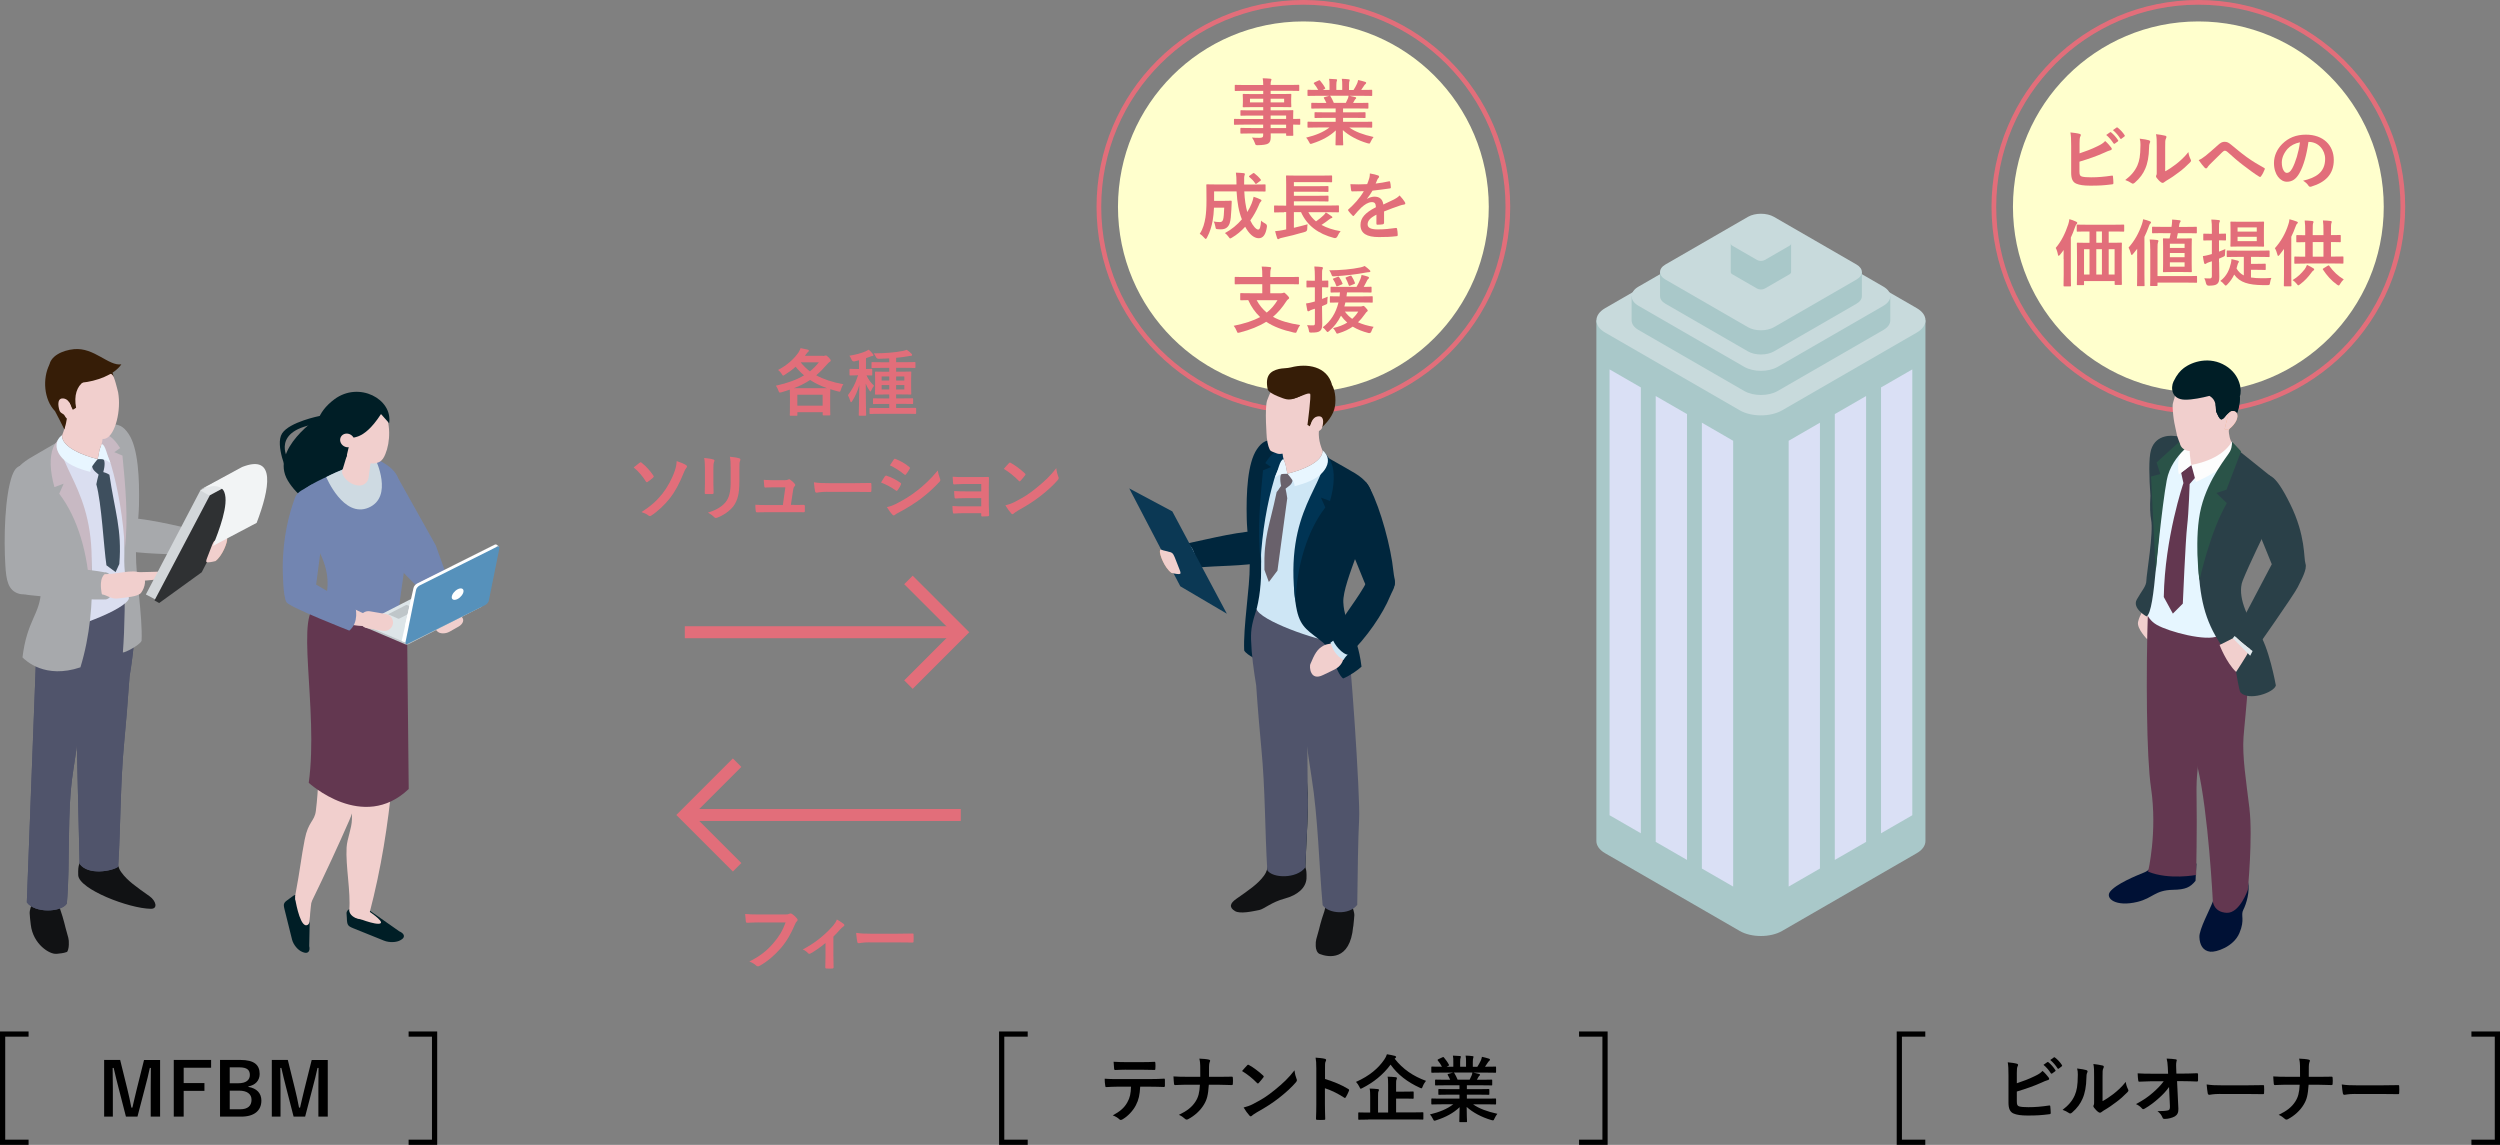 <?xml version="1.0" encoding="UTF-8"?>
<svg xmlns="http://www.w3.org/2000/svg" viewBox="0 0 479.37 219.53">
  <rect x="0" y="0" width="479.37" height="219.53" fill="#808080" stroke="none"/>
  <g isolation="isolate">
    <g id="_レイヤー_2" data-name="レイヤー 2">
      <g id="_デザイン" data-name="デザイン">
        <g>
          <g>
            <path d="m30.71,214.11h-1.81v-5.49c0-1.36.01-2.55.03-3.84h-.2c-.28,1.25-.53,2.37-.9,3.7l-1.47,5.63h-2.21l-1.43-5.56c-.34-1.26-.6-2.44-.92-3.77h-.2c.03,1.26.04,2.52.04,3.87v5.46h-1.67v-10.87h3.07l1.37,5.55c.28,1.13.56,2.4.78,3.59h.2c.29-1.19.52-2.31.84-3.56l1.39-5.57h3.08v10.87Z"/>
            <path d="m40.47,204.74h-5.25v2.93h3.98v1.5h-3.98v4.94h-1.9v-10.87h7.16v1.5Z"/>
            <path d="m46.08,203.24c2.72,0,3.71.99,3.71,2.7,0,1.25-.84,2.14-2.16,2.37v.1c1.61.27,2.49,1.22,2.49,2.62,0,1.92-1.37,3.08-3.85,3.08h-4.08v-10.87h3.88Zm-2.03,4.47h1.65c1.48,0,2.21-.62,2.21-1.58s-.53-1.47-2.04-1.47h-1.82v3.05Zm0,4.99h2.02c1.44,0,2.16-.67,2.16-1.81s-.88-1.76-2.4-1.76h-1.78v3.57Z"/>
            <path d="m62.86,214.11h-1.81v-5.49c0-1.36.01-2.55.03-3.84h-.2c-.28,1.25-.53,2.37-.9,3.7l-1.47,5.63h-2.21l-1.43-5.56c-.34-1.26-.6-2.44-.92-3.77h-.2c.03,1.26.04,2.52.04,3.87v5.46h-1.67v-10.87h3.07l1.37,5.55c.28,1.13.56,2.4.78,3.59h.2c.29-1.19.52-2.31.84-3.56l1.39-5.57h3.08v10.87Z"/>
          </g>
          <polyline points="5.48 219.03 .5 219.03 .5 198.28 5.48 198.28" fill="none" stroke="#000" stroke-miterlimit="10"/>
          <polyline points="78.35 219.03 83.33 219.03 83.33 198.28 78.35 198.28" fill="none" stroke="#000" stroke-miterlimit="10"/>
        </g>
        <g>
          <g>
            <path d="m218.63,208.36c-.08,1.57-.28,2.51-.83,3.57-.56,1.09-1.57,2.12-2.47,2.65-.15.1-.29.17-.42.17-.1,0-.2-.04-.29-.14-.28-.28-.76-.56-1.25-.74,1.37-.74,2.2-1.43,2.79-2.49.52-.92.66-1.68.71-3.01h-2.66c-.7,0-1.39.04-2.1.08-.13.01-.17-.08-.18-.27-.07-.39-.11-.92-.11-1.34.78.07,1.57.07,2.38.07h6.29c1.09,0,1.9-.03,2.73-.08.14,0,.15.08.15.28.01.18.01.9,0,1.08,0,.18-.08.24-.21.24-.73-.03-1.69-.06-2.66-.06h-1.88Zm-2.77-3.25c-.64,0-1.2.03-1.99.06-.18,0-.22-.07-.24-.24-.04-.34-.06-.84-.1-1.34.98.06,1.69.07,2.33.07h3.14c.78,0,1.67-.01,2.37-.06.14,0,.17.08.17.27.03.34.03.69,0,1.02,0,.2-.03.27-.18.27-.76-.03-1.58-.04-2.35-.04h-3.14Z"/>
            <path d="m233.69,206.48c.78,0,1.71-.01,2.44-.03.2-.01.25.01.27.25.03.35.03.74,0,1.09,0,.22-.06.27-.27.27-.5,0-1.57-.06-2.35-.06h-1.99c-.14,2.03-.35,2.83-.95,3.82-.66,1.11-1.78,2.13-2.98,2.76-.11.07-.21.1-.32.1s-.21-.04-.31-.14c-.35-.32-.69-.56-1.18-.77,1.58-.76,2.51-1.5,3.18-2.54.55-.84.78-1.75.85-3.24h-2.7c-.69,0-1.48.06-2.02.07-.18.01-.22-.06-.25-.27-.04-.28-.07-.87-.1-1.39.91.07,1.7.07,2.38.07h2.76c0-.7,0-1.46-.01-2.07-.01-.45-.03-.85-.17-1.41.7.03,1.41.08,1.86.2.15.04.21.1.21.2,0,.08-.04.18-.1.31-.06.13-.11.46-.11.85,0,.66,0,1.12-.01,1.92h1.88Z"/>
            <path d="m239.13,204.27c.06-.07.13-.11.2-.11.06,0,.11.03.18.07.71.38,1.88,1.23,2.68,1.99.08.08.13.14.13.2s-.03.11-.08.18c-.21.28-.67.84-.87,1.05-.07.07-.11.11-.17.11s-.11-.04-.18-.11c-.84-.87-1.85-1.67-2.86-2.28.31-.38.71-.81.98-1.09Zm1.22,7.38c1.71-.88,2.62-1.47,4.03-2.61,1.71-1.39,2.65-2.28,3.84-3.81.08.7.21,1.18.39,1.64.04.1.07.18.07.27,0,.13-.07.24-.22.42-.74.87-1.95,1.99-3.22,2.97-1.16.91-2.34,1.69-4.23,2.75-.63.38-.81.52-.94.64-.08.08-.17.14-.25.14-.07,0-.15-.06-.24-.15-.35-.39-.78-.97-1.12-1.55.71-.2,1.15-.32,1.89-.7Z"/>
            <path d="m254.06,206.89c1.71.53,3.07,1.08,4.45,1.91.15.08.22.18.15.36-.18.46-.41.9-.6,1.22-.06.1-.11.15-.18.15-.04,0-.1-.01-.15-.07-1.29-.83-2.55-1.44-3.68-1.79v3.1c0,.91.03,1.74.06,2.75.01.17-.06.21-.25.21-.41.03-.84.03-1.25,0-.2,0-.27-.04-.27-.21.04-1.04.06-1.86.06-2.76v-6.89c0-1.05-.04-1.51-.14-2.07.64.04,1.34.11,1.75.22.2.04.27.13.27.24,0,.08-.04.2-.11.32-.1.18-.1.53-.1,1.32v2Z"/>
            <path d="m267.43,203.01c1.57,2.03,3.59,3.36,6,4.24-.25.32-.46.64-.63,1.08-.1.25-.14.35-.24.35-.07,0-.17-.04-.32-.11-2.38-1.09-4.23-2.51-5.6-4.43-1.5,2.02-3.32,3.42-5.38,4.48-.17.08-.27.14-.34.14-.1,0-.14-.1-.25-.34-.17-.36-.41-.7-.66-.97,2.62-1.16,4.29-2.63,5.41-4.26.25-.36.39-.66.52-1.04.55.07,1.11.21,1.51.31.15.04.25.11.25.22,0,.08-.06.15-.15.21l-.11.1Zm-5.08,11.67c-1.25,0-1.67.03-1.77.03-.13,0-.14-.01-.14-.14v-1.12c0-.14.01-.15.14-.15.1,0,.52.03,1.77.03h.38v-3.07c0-.67-.01-1.13-.11-1.53.53.01,1.08.04,1.58.1.14.01.22.08.22.15,0,.13-.06.2-.1.29-.07.17-.08.45-.08,1.02v3.03h1.93v-5.34c0-.66-.01-1.13-.1-1.53.52.01,1.09.04,1.57.1.14.01.22.08.22.15,0,.13-.04.21-.08.31-.08.17-.08.45-.08,1.01v1.3h1.41c1.27,0,1.72-.03,1.81-.03.14,0,.15.01.15.15v1.09c0,.14-.01.15-.15.15-.08,0-.53-.03-1.81-.03h-1.41v2.65h3.33c1.23,0,1.67-.03,1.75-.03.14,0,.15.01.15.15v1.12c0,.13-.01.14-.15.14-.08,0-.52-.03-1.75-.03h-8.68Z"/>
            <path d="m276.39,211.75c-1.26,0-1.68.03-1.77.03-.15,0-.17-.01-.17-.15v-.83c0-.15.01-.17.17-.17.08,0,.5.03,1.77.03h3.46v-.76h-1.98c-1.36,0-1.85.03-1.93.03-.14,0-.14-.01-.14-.15v-.8c0-.15,0-.17.14-.17.08,0,.57.03,1.93.03h1.98v-.74h-2.63c-1.34,0-1.79.03-1.88.03-.15,0-.17-.01-.17-.14v-.83c0-.14.01-.15.17-.15.08,0,.53.03,1.88.03h.85c-.15-.34-.29-.62-.45-.88-.07-.13-.08-.18.1-.24l.91-.25h-2.24c-1.26,0-1.68.03-1.77.03-.15,0-.17-.01-.17-.15v-.87c0-.15.01-.17.17-.17.08,0,.5.03,1.77.03h.1c-.22-.45-.48-.8-.8-1.2-.08-.1-.06-.15.11-.24l.81-.38c.14-.07.18-.06.27.06.34.41.69.88.94,1.36.07.13.07.14-.11.24l-.34.17h1.3v-.92c0-.49,0-.83-.08-1.22.43.01.98.04,1.36.08.11.01.17.06.17.13,0,.08-.03.15-.06.24-.04.1-.08.31-.08.77v.92h1.13v-.91c0-.5,0-.84-.08-1.23.42.01.97.04,1.34.1.13.01.18.06.18.13s-.03.15-.06.22c-.04.1-.08.31-.08.77v.92h.87c.25-.39.45-.74.64-1.15.1-.21.18-.42.24-.76.49.1.98.24,1.36.36.13.04.18.11.18.18,0,.11-.06.17-.14.24-.1.08-.17.17-.24.27-.18.29-.38.57-.57.85h.2c1.26,0,1.68-.03,1.77-.03.14,0,.15.01.15.17v.87c0,.14-.01.15-.15.15-.08,0-.5-.03-1.77-.03h-2.45c.36.07.69.14,1.11.25.11.03.18.08.18.17,0,.1-.07.17-.15.21-.07.04-.14.2-.2.29l-.25.45h.91c1.34,0,1.79-.03,1.88-.03.14,0,.15.01.15.15v.83c0,.13-.01.14-.15.14-.08,0-.53-.03-1.88-.03h-2.83v.74h2.23c1.37,0,1.85-.03,1.93-.03.14,0,.15.01.15.17v.8c0,.14-.01.15-.15.15-.08,0-.56-.03-1.93-.03h-2.23v.76h3.68c1.26,0,1.68-.03,1.77-.03.14,0,.15.01.15.17v.83c0,.14-.01.15-.15.15-.08,0-.5-.03-1.77-.03h-2.49c1.18.83,2.65,1.37,4.66,1.82-.18.22-.38.52-.55.9-.11.27-.17.36-.31.36-.07,0-.17-.03-.32-.07-1.89-.55-3.56-1.47-4.71-2.51,0,1.67.07,2.54.07,2.77,0,.14-.01.15-.15.15h-1.19c-.13,0-.14-.01-.14-.15,0-.24.04-1.05.06-2.72-1.18,1.12-2.63,1.91-4.5,2.51-.15.06-.25.08-.32.08-.13,0-.18-.1-.31-.36-.18-.36-.38-.66-.56-.84,1.86-.46,3.29-1.04,4.47-1.95h-2.27Zm5.41-4.72c.13-.24.24-.48.38-.81.07-.15.1-.29.15-.56h-3.57s.07.06.11.11c.21.35.43.77.63,1.26h2.3Z"/>
          </g>
          <polyline points="197.06 219.03 192.07 219.03 192.07 198.28 197.06 198.28" fill="none" stroke="#000" stroke-miterlimit="10"/>
          <polyline points="302.78 219.03 307.76 219.03 307.76 198.28 302.78 198.28" fill="none" stroke="#000" stroke-miterlimit="10"/>
        </g>
        <g>
          <g>
            <path d="m386.73,207.71c1.23-.41,2.3-.81,3.42-1.36.76-.36,1.11-.59,1.5-1.01.49.41.95.98,1.16,1.26.07.08.11.17.11.25,0,.11-.07.21-.24.25-.39.1-.78.29-1.16.46-1.39.63-2.96,1.19-4.8,1.74v1.86c0,.66.1.88.46.99.36.1.91.15,1.76.15,1.32,0,2.49-.1,3.95-.32.21-.03.24.03.25.2.04.39.08.92.08,1.22,0,.18-.08.24-.29.25-1.58.2-2.4.25-4.16.25-1.25,0-2.07-.13-2.66-.38-.7-.29-.99-.95-.99-2.1v-5.17c0-1.33-.03-1.86-.14-2.56.66.07,1.32.15,1.76.28.17.04.22.13.22.22s-.04.2-.1.29c-.11.22-.14.6-.14,1.26v1.95Zm5.85-4.05c.07-.06.13-.04.21.03.43.34.94.9,1.33,1.5.06.08.06.15-.04.22l-.59.43c-.1.07-.17.06-.24-.04-.42-.64-.87-1.18-1.42-1.62l.74-.52Zm1.25-.91c.08-.06.13-.04.21.03.52.39,1.02.95,1.33,1.44.06.08.07.17-.04.25l-.56.43c-.11.08-.18.04-.24-.04-.38-.6-.83-1.13-1.4-1.61l.7-.5Z"/>
            <path d="m400.06,205.2c.24.07.27.24.18.43-.15.31-.17.62-.17.95-.03,1.75-.29,3.08-.76,4.12-.36.85-.98,1.76-1.99,2.63-.14.11-.25.18-.36.18-.08,0-.17-.04-.27-.11-.35-.24-.69-.41-1.19-.59,1.09-.83,1.84-1.68,2.33-2.79.39-.95.57-1.72.59-3.96,0-.53-.03-.76-.14-1.18.8.1,1.44.2,1.78.31Zm3.11,5.93c.69-.36,1.33-.8,1.99-1.3.84-.64,1.67-1.39,2.45-2.38.06.49.2.95.43,1.41.04.1.08.17.08.24,0,.1-.06.2-.21.35-.7.71-1.34,1.29-2.07,1.83-.73.56-1.51,1.11-2.49,1.68-.25.17-.28.2-.41.29-.08.07-.18.11-.28.11-.08,0-.18-.04-.29-.11-.31-.21-.63-.57-.84-.85-.08-.13-.13-.21-.13-.29,0-.07.01-.13.06-.21.1-.18.08-.35.08-1.06v-4.38c0-1.22,0-1.79-.14-2.44.56.07,1.33.17,1.75.29.18.04.25.13.25.24,0,.08-.04.21-.11.35-.13.27-.13.55-.13,1.55v4.68Z"/>
            <path d="m415.91,208.43c-.55.78-1.12,1.4-1.98,2.16-.71.66-1.79,1.48-2.65,1.96-.13.08-.22.13-.32.13-.08,0-.17-.04-.24-.14-.28-.34-.76-.67-1.15-.83,1.43-.78,2.31-1.37,3.26-2.21.83-.73,1.5-1.4,2.06-2.17h-2.45c-.73.01-1.51.04-2.24.08-.13.01-.18-.08-.2-.24-.06-.27-.08-.84-.11-1.36.84.06,1.67.07,2.51.07h3.33l-.06-1.25c-.03-.7-.1-1.2-.22-1.65.76.03,1.33.07,1.77.15.14.03.18.08.18.17,0,.06-.03.13-.06.21-.04.17-.1.39-.06,1.29l.04,1.06h1.22c.98,0,1.68-.03,2.72-.07.14,0,.21.07.21.17.01.39.01.83,0,1.22,0,.11-.06.2-.2.2-1.02-.04-1.82-.07-2.69-.07h-1.13l.25,5.27c.04.74-.21,1.2-.67,1.48-.48.28-1.29.49-1.93.49-.27,0-.36-.06-.43-.24-.22-.52-.46-.84-.98-1.25,1.05-.01,1.5-.04,1.98-.14.32-.07.43-.21.41-.83l-.17-3.67Z"/>
            <path d="m425.71,209.76c-1.39,0-1.92.17-2.06.17-.17,0-.28-.08-.32-.29-.07-.32-.15-.98-.21-1.7.91.14,1.61.17,3.03.17h4.51c1.06,0,2.14-.03,3.22-.04.21-.01.25.03.25.2.03.42.03.9,0,1.32,0,.17-.06.22-.25.21-1.05-.01-2.09-.03-3.12-.03h-5.04Z"/>
            <path d="m444.57,206.48c.78,0,1.71-.01,2.44-.03.2-.01.25.01.27.25.03.35.03.74,0,1.09,0,.22-.06.27-.27.27-.5,0-1.57-.06-2.35-.06h-1.99c-.14,2.03-.35,2.83-.95,3.82-.66,1.11-1.78,2.13-2.98,2.76-.11.07-.21.1-.32.1s-.21-.04-.31-.14c-.35-.32-.69-.56-1.18-.77,1.58-.76,2.51-1.5,3.18-2.54.55-.84.78-1.75.85-3.24h-2.7c-.69,0-1.48.06-2.02.07-.18.01-.22-.06-.25-.27-.04-.28-.07-.87-.1-1.39.91.07,1.69.07,2.38.07h2.76c0-.7,0-1.46-.01-2.07-.01-.45-.03-.85-.17-1.41.7.03,1.42.08,1.86.2.15.04.21.1.21.2,0,.08-.04.18-.1.31-.06.13-.11.46-.11.85,0,.66,0,1.12-.01,1.92h1.88Z"/>
            <path d="m451.62,209.76c-1.39,0-1.92.17-2.06.17-.17,0-.28-.08-.32-.29-.07-.32-.15-.98-.21-1.7.91.14,1.61.17,3.03.17h4.51c1.06,0,2.14-.03,3.22-.04.21-.01.25.03.25.2.03.42.03.9,0,1.32,0,.17-.06.22-.25.21-1.05-.01-2.09-.03-3.12-.03h-5.04Z"/>
          </g>
          <polyline points="369.17 219.03 364.19 219.03 364.19 198.28 369.17 198.28" fill="none" stroke="#000" stroke-miterlimit="10"/>
          <polyline points="473.89 219.03 478.87 219.03 478.87 198.28 473.89 198.28" fill="none" stroke="#000" stroke-miterlimit="10"/>
        </g>
        <g>
          <g>
            <path d="m306.1,61.42v99.84c0,.85.56,1.7,1.67,2.34l25.82,14.91c2.23,1.29,5.88,1.29,8.12,0l25.82-14.91c1.12-.64,1.67-1.49,1.67-2.34V61.42h-63.1Z" fill="#a9c8c9"/>
            <path d="m307.78,63.77c-1.12-.64-1.67-1.49-1.67-2.34,0-.85.56-1.7,1.67-2.34l25.82-14.91c2.23-1.29,5.88-1.29,8.12,0l25.82,14.91c1.12.64,1.67,1.49,1.67,2.34s-.56,1.7-1.67,2.34l-25.82,14.91c-2.23,1.29-5.88,1.29-8.12,0l-25.82-14.91Z" fill="#c8dadc"/>
          </g>
          <g>
            <path d="m312.86,56.8v4.63c0,.67.44,1.33,1.32,1.84l20.29,11.71c1.75,1.01,4.62,1.01,6.38,0l20.29-11.71c.88-.51,1.32-1.17,1.32-1.84v-4.63h-49.58Z" fill="#a9c8c9"/>
            <path d="m314.18,58.64c-.88-.51-1.32-1.17-1.32-1.84s.44-1.33,1.32-1.84l20.29-11.71c1.75-1.01,4.62-1.01,6.38,0l20.29,11.71c.88.51,1.32,1.17,1.32,1.84s-.44,1.33-1.32,1.84l-20.29,11.71c-1.75,1.01-4.62,1.01-6.38,0l-20.29-11.71Z" fill="#c8dadc"/>
          </g>
          <g>
            <path d="m318.31,52.17v4.63c0,.52.34,1.04,1.03,1.44l15.83,9.14c1.37.79,3.61.79,4.98,0l15.83-9.14c.68-.39,1.03-.92,1.03-1.44v-4.63h-38.68Z" fill="#a9c8c9"/>
            <path d="m319.34,53.6c-.68-.39-1.03-.92-1.03-1.44s.34-1.04,1.03-1.44l15.83-9.14c1.37-.79,3.61-.79,4.98,0l15.83,9.14c.68.39,1.03.92,1.03,1.44,0,.52-.34,1.04-1.03,1.44l-15.83,9.14c-1.37.79-3.61.79-4.98,0l-15.83-9.14Z" fill="#c8dadc"/>
          </g>
          <g>
            <path d="m331.87,46.69v5.48c0,.16.1.31.31.43l4.73,2.73c.41.24,1.08.24,1.49,0l4.73-2.73c.2-.12.31-.27.31-.43v-5.48h-11.55Z" fill="#a9c8c9"/>
            <path d="m332.18,47.12c-.2-.12-.31-.27-.31-.43s.1-.31.31-.43l4.73-2.73c.41-.24,1.08-.24,1.49,0l4.73,2.73c.2.12.31.27.31.43s-.1.31-.31.43l-4.73,2.73c-.41.24-1.08.24-1.49,0l-4.73-2.73Z" fill="#c8dadc"/>
          </g>
          <polygon points="314.63 159.78 308.63 156.32 308.63 70.83 314.63 74.29 314.63 159.78" fill="#dae0f5" mix-blend-mode="multiply"/>
          <polygon points="323.48 164.89 317.48 161.43 317.48 75.94 323.48 79.4 323.48 164.89" fill="#dae0f5" mix-blend-mode="multiply"/>
          <polygon points="332.33 170 326.33 166.54 326.33 81.05 332.33 84.52 332.33 170" fill="#dae0f5" mix-blend-mode="multiply"/>
          <polygon points="360.68 159.78 366.68 156.32 366.68 70.83 360.68 74.29 360.68 159.78" fill="#dae0f5" mix-blend-mode="multiply"/>
          <polygon points="351.82 164.89 357.82 161.43 357.82 75.94 351.82 79.4 351.82 164.89" fill="#dae0f5" mix-blend-mode="multiply"/>
          <polygon points="342.97 170 348.97 166.54 348.97 81.05 342.97 84.52 342.97 170" fill="#dae0f5" mix-blend-mode="multiply"/>
        </g>
        <g>
          <path d="m157.79,68.26c.17,0,.27-.01.35-.06.07-.03.13-.04.2-.04.13,0,.22.06.53.35.32.32.42.48.42.6,0,.15-.08.21-.21.29-.11.07-.24.15-.43.39-.73.85-1.42,1.55-2.14,2.17,1.41.78,3.12,1.33,5.21,1.72-.22.29-.36.64-.48,1.02-.13.45-.13.46-.56.35-.52-.13-1.01-.28-1.47-.43-.01.15-.03.55-.03,1.29v1.25c0,1.92.03,2.27.03,2.34,0,.14-.01.15-.15.15h-1.16c-.14,0-.15-.01-.15-.15v-.46h-4.85v.53c0,.14-.01.15-.15.15h-1.16c-.14,0-.15-.01-.15-.15,0-.08.03-.45.03-2.37v-1.08c0-.8-.01-1.2-.03-1.41-.49.17-1.02.35-1.58.5-.43.11-.45.13-.6-.31-.13-.36-.29-.69-.5-.94,2.28-.5,4.02-1.15,5.42-1.99-.59-.49-1.13-1.04-1.62-1.65-.6.55-1.3,1.06-2.09,1.55-.15.1-.24.15-.31.15-.08,0-.14-.1-.28-.34-.18-.29-.43-.55-.69-.74,1.81-.95,3.04-2.12,3.89-3.31.21-.34.34-.59.43-.88.53.1.98.2,1.37.29.17.04.22.13.22.21,0,.11-.07.17-.17.25-.08.07-.17.14-.38.43l-.2.29h3.45Zm-.6,6.18c.66,0,1.09,0,1.39-.01-1.22-.43-2.28-.95-3.25-1.57-.91.62-1.92,1.12-3.11,1.58h4.97Zm-4.3,3.35h4.85v-2.1h-4.85v2.1Zm.63-8.32c.53.67,1.12,1.23,1.78,1.74.64-.52,1.2-1.09,1.72-1.74h-3.5Z" fill="#e26e7a"/>
          <path d="m164.36,71.97c-.94,0-1.22.03-1.3.03-.15,0-.17-.01-.17-.15v-.98c0-.14.01-.15.17-.15.08,0,.36.03,1.3.03h.35v-1.67c-.28.08-.56.15-.84.21q-.42.08-.59-.34c-.11-.28-.25-.53-.41-.74,1.26-.2,2.26-.49,3.11-.84.24-.11.39-.2.59-.32.35.29.56.52.78.8.08.1.13.15.13.24,0,.11-.1.18-.24.18s-.27.06-.43.13c-.24.1-.49.2-.76.28v2.07c.73,0,.98-.03,1.05-.03.14,0,.15.01.15.15v.98c0,.14-.01.15-.15.15-.07,0-.29-.01-.95-.03.39.87.9,1.48,1.44,2-.22.28-.38.56-.52.88-.07.15-.11.22-.17.22s-.11-.07-.2-.2c-.25-.38-.49-.8-.7-1.32,0,3.4.08,5.77.08,6.02,0,.13-.01.14-.15.14h-1.12c-.14,0-.15-.01-.15-.14,0-.24.08-2.63.11-5.74-.35,1.23-.8,2.2-1.37,3.08-.1.14-.15.22-.22.22-.04,0-.1-.07-.14-.24-.13-.42-.31-.85-.46-1.11.8-1.04,1.43-2.14,1.95-3.84h-.17Zm4.44,7.38c-1.36,0-1.82.03-1.9.03-.15,0-.17-.01-.17-.17v-.85c0-.13.01-.14.17-.14.08,0,.55.01,1.9.01h1.71v-.78h-1.11c-1.32,0-1.78.03-1.86.03-.14,0-.15-.01-.15-.15v-.81c0-.14.01-.15.15-.15.08,0,.55.03,1.86.03h1.11v-.76h-.78c-1.27,0-1.71.03-1.79.03-.15,0-.17-.01-.17-.15,0-.08.03-.41.03-1.19v-1.74c0-.78-.03-1.11-.03-1.2,0-.13.01-.14.17-.14.08,0,.52.03,1.79.03h.78v-.74h-1.34c-1.36,0-1.82.03-1.91.03-.14,0-.15-.01-.15-.15v-.84c0-.14.01-.15.15-.15.08,0,.55.03,1.91.03h1.34v-.74c-.64.03-1.32.07-2.02.08q-.36,0-.53-.34c-.13-.28-.27-.5-.42-.7,2.2-.03,3.94-.15,5.48-.45.41-.08.59-.14.84-.24.31.2.71.53.92.76.08.08.11.14.11.24s-.1.17-.28.17c-.15,0-.35.04-.57.08-.7.13-1.44.22-2.21.29v.84h1.65c1.36,0,1.82-.03,1.89-.03.15,0,.17.01.17.15v.84c0,.14-.01.15-.17.15-.07,0-.53-.03-1.89-.03h-1.65v.74h.97c1.25,0,1.69-.03,1.79-.03.14,0,.15.01.15.14,0,.08-.03.42-.03,1.2v1.74c0,.78.03,1.12.03,1.19,0,.14-.01.15-.15.15-.1,0-.55-.03-1.79-.03h-.97v.76h1.25c1.32,0,1.77-.03,1.86-.03.14,0,.15.01.15.15v.81c0,.14-.01.15-.15.15-.1,0-.55-.03-1.86-.03h-1.25v.78h1.76c1.36,0,1.82-.01,1.91-.01.15,0,.17.01.17.14v.85c0,.15-.01.17-.17.17-.08,0-.55-.03-1.91-.03h-4.79Zm1.71-6.39v-.77h-1.46v.77h1.46Zm0,1.72v-.84h-1.46v.84h1.46Zm1.32-2.49v.77h1.58v-.77h-1.58Zm1.58,1.65h-1.58v.84h1.58v-.84Z" fill="#e26e7a"/>
          <path d="m122.66,88.72c.07-.06.13-.08.2-.08.06,0,.11.03.18.1.78.6,1.64,1.54,2.24,2.45.06.07.07.11.07.17s-.04.11-.1.2c-.29.27-.73.64-1.08.85-.04.03-.08.06-.13.06-.07,0-.14-.06-.2-.15-.55-.9-1.34-1.88-2.33-2.69.45-.36.95-.76,1.13-.9Zm8.9.48c.13.07.17.14.17.24,0,.11-.07.22-.15.32-.22.25-.35.6-.48.91-.85,2.14-1.79,3.78-2.62,4.83-1.04,1.33-2.47,2.65-3.59,3.35-.11.07-.21.11-.29.11-.1,0-.2-.06-.31-.15-.29-.24-.76-.45-1.29-.62,1.75-1.11,2.94-2.17,4.01-3.52.95-1.2,1.88-2.9,2.38-4.4.24-.73.32-1.13.36-1.86.74.25,1.43.52,1.81.78Z" fill="#e26e7a"/>
          <path d="m135.17,89.86c0-.97-.04-1.5-.15-2.05.59.07,1.33.15,1.74.29.17.04.24.13.24.22,0,.07-.03.14-.06.21-.13.27-.15.62-.15,1.33v2.83c0,.73.03,1.27.04,1.77,0,.21-.08.28-.31.28h-1.12c-.2,0-.28-.07-.27-.24,0-.49.04-1.3.04-1.91v-2.75Zm6.6,2.62c0,2.07-.31,3.46-1.13,4.57-.69.91-1.91,1.76-3.08,2.2-.11.04-.21.07-.29.07-.11,0-.21-.04-.34-.17-.34-.34-.7-.6-1.19-.85,1.5-.46,2.68-1.12,3.42-2.05.64-.8.94-1.96.94-3.74v-2.65c0-1.2-.03-1.65-.15-2.28.67.06,1.34.15,1.82.31.14.04.2.13.2.24,0,.07-.01.15-.06.22-.13.29-.13.66-.13,1.53v2.61Z" fill="#e26e7a"/>
          <path d="m152.31,96.82c.56,0,1.18-.01,1.71-.01.24-.01.29.03.31.25.01.27.01.62,0,.88-.01.27-.06.28-.27.28-.63,0-1.3-.01-1.95-.01h-5.15c-.57,0-1.12,0-1.81.03-.15,0-.21-.07-.24-.28-.06-.29-.07-.74-.07-1.18.8.06,1.32.06,2.02.06h3.25l.48-3.4h-2.26c-.55,0-1.18.03-1.54.04-.17.01-.22-.03-.25-.27-.04-.29-.07-.74-.1-1.2.94.04,1.36.07,1.95.07h1.93c.5,0,.63-.04.83-.13.06-.04.11-.06.15-.06.07,0,.14.04.21.08.25.18.63.49.85.77.08.08.13.17.13.25s-.04.17-.13.25c-.18.2-.22.35-.28.7l-.43,2.87h.66Z" fill="#e26e7a"/>
          <path d="m158.66,94.3c-1.39,0-1.92.17-2.06.17-.17,0-.28-.08-.32-.29-.07-.32-.15-.98-.21-1.7.91.14,1.61.17,3.03.17h4.51c1.06,0,2.14-.03,3.22-.04.21-.01.25.03.25.2.03.42.03.9,0,1.32,0,.17-.06.22-.25.21-1.05-.01-2.09-.03-3.12-.03h-5.04Z" fill="#e26e7a"/>
          <path d="m169.69,91.34c.07-.1.14-.17.27-.14,1.05.35,1.89.8,2.69,1.37.1.07.15.13.15.21,0,.04-.03.1-.06.15-.15.38-.39.74-.62,1.06-.07.08-.13.14-.18.14s-.1-.03-.17-.08c-.9-.66-1.81-1.12-2.83-1.53.35-.56.57-.97.74-1.19Zm2.27,5.2c1.33-.7,2.48-1.36,3.84-2.42,1.12-.85,2.62-2.2,4.03-3.91.08.62.2.97.41,1.57.04.1.07.18.07.27,0,.11-.04.21-.15.32-1.3,1.4-2.19,2.17-3.56,3.24-1.22.92-2.52,1.72-4.19,2.63-.34.18-.67.34-.81.48-.08.08-.15.11-.22.11-.1,0-.2-.06-.28-.17-.29-.29-.67-.84-1.04-1.43.59-.11,1.08-.27,1.9-.69Zm-.57-8.42c.1-.17.18-.2.35-.11.9.36,1.86.88,2.63,1.55.08.06.11.13.11.18s-.01.11-.06.18c-.2.35-.48.8-.71,1.05-.04.07-.1.08-.14.08-.07,0-.14-.04-.21-.1-.73-.6-1.82-1.32-2.72-1.72.24-.36.5-.76.74-1.12Z" fill="#e26e7a"/>
          <path d="m188.15,92.8h-3.24c-.66,0-1.33.07-1.96.08-.13.01-.2-.1-.21-.32-.03-.35-.04-.62-.07-1.15.8.07,1.23.07,2.24.07h2.44c.69,0,1.46,0,2.07-.03.17,0,.22.08.21.22,0,.63-.03,1.22-.03,1.83v3.24c0,.63.03,1.27.06,1.99,0,.21-.07.25-.31.27-.22.01-.67.03-.95.03-.22,0-.25-.04-.25-.21v-.42h-3.32c-.66,0-1.29.03-1.93.07-.14,0-.18-.07-.2-.28-.04-.28-.07-.69-.07-1.16.76.06,1.44.06,2.26.06h3.26v-1.57h-2.97c-.63,0-1.32.03-1.92.06-.17,0-.22-.08-.24-.31-.04-.28-.06-.64-.06-1.12.76.06,1.27.07,2.19.07h3v-1.41Z" fill="#e26e7a"/>
          <path d="m193.45,88.81c.06-.07.13-.11.2-.11.06,0,.11.03.18.07.71.38,1.88,1.23,2.68,1.99.08.08.13.14.13.2s-.03.11-.08.18c-.21.28-.67.84-.87,1.05-.07.07-.11.11-.17.11s-.11-.04-.18-.11c-.84-.87-1.85-1.67-2.86-2.28.31-.38.71-.81.98-1.09Zm1.22,7.38c1.71-.88,2.62-1.47,4.03-2.61,1.71-1.39,2.65-2.28,3.84-3.81.08.7.21,1.18.39,1.64.04.1.07.18.07.27,0,.13-.07.24-.22.42-.74.87-1.95,1.99-3.22,2.97-1.16.91-2.34,1.69-4.23,2.75-.63.38-.81.52-.94.64-.08.08-.17.14-.25.14-.07,0-.15-.06-.24-.15-.35-.39-.78-.97-1.12-1.55.71-.2,1.15-.32,1.89-.7Z" fill="#e26e7a"/>
        </g>
        <g>
          <path d="m145.59,176.87c-.91,0-1.71.04-2.31.07-.18.01-.24-.08-.27-.28-.04-.28-.1-1.01-.13-1.41.63.07,1.37.1,2.69.1h5c.42,0,.57-.03.77-.14.07-.04.14-.06.21-.06.08,0,.17.03.27.07.38.24.76.59,1.02.92.07.08.1.15.1.24,0,.13-.07.24-.2.35-.13.13-.2.27-.32.55-.69,1.65-1.54,3.19-2.72,4.55-1.2,1.37-2.56,2.54-3.98,3.33-.13.08-.25.13-.38.13-.11,0-.24-.04-.35-.15-.32-.31-.78-.56-1.3-.77,2.04-1.04,3.29-2,4.58-3.5,1.09-1.25,1.81-2.44,2.37-3.99h-5.06Z" fill="#e26e7a"/>
          <path d="m159.8,183.18c0,.67.03,1.57.04,2.28.01.17-.07.24-.24.25-.36.03-.77.03-1.13,0-.15-.01-.24-.08-.22-.25.01-.8.04-1.5.04-2.24v-2.4c-.95.8-2.19,1.65-2.9,2.02-.06.04-.13.06-.18.06-.1,0-.21-.06-.28-.14-.25-.29-.63-.57-1.01-.7,2.2-1.15,4.1-2.62,5.81-4.55.32-.38.56-.73.74-1.2.48.28,1.06.64,1.29.84.1.08.15.18.15.25,0,.1-.07.2-.21.27-.18.1-.5.43-.63.57-.36.42-.78.88-1.27,1.36v3.59Z" fill="#e26e7a"/>
          <path d="m166.75,180.69c-1.39,0-1.92.17-2.06.17-.17,0-.28-.08-.32-.29-.07-.32-.15-.98-.21-1.7.91.14,1.61.17,3.03.17h4.51c1.06,0,2.14-.03,3.22-.04.21-.01.25.03.25.2.03.42.03.9,0,1.32,0,.17-.06.22-.25.21-1.05-.01-2.09-.03-3.12-.03h-5.04Z" fill="#e26e7a"/>
        </g>
        <g>
          <line x1="183.18" y1="121.23" x2="131.31" y2="121.23" fill="none" stroke="#e26e7a" stroke-miterlimit="10" stroke-width="2.3"/>
          <polyline points="174.19 111.2 184.23 121.23 174.19 131.27" fill="none" stroke="#e26e7a" stroke-miterlimit="10" stroke-width="2.3"/>
        </g>
        <g>
          <line x1="132.35" y1="156.27" x2="184.23" y2="156.27" fill="none" stroke="#e26e7a" stroke-miterlimit="10" stroke-width="2.3"/>
          <polyline points="141.34 166.3 131.31 156.27 141.34 146.24" fill="none" stroke="#e26e7a" stroke-miterlimit="10" stroke-width="2.3"/>
        </g>
        <circle cx="249.92" cy="39.66" r="35.55" fill="#ffffcd"/>
        <g>
          <path d="m238.47,23.9c-1.22,0-1.64.03-1.72.03-.13,0-.14-.01-.14-.15v-.84c0-.14.01-.15.14-.15.08,0,.5.03,1.72.03h3.75v-.66h-2.31c-1.36,0-1.82.03-1.91.03-.14,0-.15-.01-.15-.14v-.77c0-.14.01-.15.15-.15.08,0,.55.03,1.91.03h2.31v-.62h-1.81c-1.37,0-1.86.03-1.95.03-.15,0-.17-.01-.17-.17,0-.08.03-.27.03-.73v-.76c0-.46-.03-.64-.03-.73,0-.15.01-.17.17-.17.08,0,.57.03,1.95.03h1.81v-.62h-3.53c-1.26,0-1.7.03-1.78.03-.14,0-.15-.01-.15-.15v-.88c0-.14.01-.15.15-.15.08,0,.52.03,1.78.03h3.53c0-.56-.03-.9-.1-1.29.52.01.97.03,1.46.08.13.01.22.07.22.15,0,.11-.04.18-.08.27-.06.15-.08.32-.08.78h3.56c1.26,0,1.69-.03,1.78-.03.14,0,.15.01.15.15v.88c0,.14-.01.15-.15.15-.08,0-.52-.03-1.78-.03h-3.56v.62h1.86c1.37,0,1.86-.03,1.96-.03.14,0,.15.01.15.17,0,.08-.03.27-.03.73v.76c0,.46.03.64.03.73,0,.15-.01.17-.15.17-.1,0-.59-.03-1.96-.03h-1.86v.62h2.27c1.37,0,1.86-.03,1.93-.03.14,0,.15.01.15.15,0,.08-.03.42-.03,1.22v.32c.83,0,1.15-.03,1.22-.03.13,0,.14.01.14.15v.84c0,.14-.01.15-.14.15-.07,0-.39-.01-1.22-.03v.71c0,.84.03,1.2.03,1.29,0,.14-.01.15-.15.15h-1.08c-.14,0-.15-.01-.15-.15v-.31h-2.96c.01.25.01.49.01.7,0,.64-.13,1.02-.5,1.25-.35.2-.97.29-1.98.31-.42,0-.42-.01-.56-.41-.13-.35-.31-.73-.55-1.06.52.06.9.07,1.41.06.6-.01.73-.11.73-.52v-.32h-2.3c-1.37,0-1.83.03-1.92.03-.14,0-.15-.01-.15-.17v-.76c0-.15.01-.17.15-.17.08,0,.55.03,1.92.03h2.3v-.66h-3.75Zm3.75-4.27v-.7h-2.54v.7h2.54Zm4.01-.7h-2.59v.7h2.59v-.7Zm-2.59,3.22v.66h2.97v-.66h-2.97Zm2.97,2.41v-.66h-2.97v.66h2.97Z" fill="#e26e7a"/>
          <path d="m252.65,24.45c-1.26,0-1.68.03-1.77.03-.15,0-.17-.01-.17-.15v-.83c0-.15.01-.17.17-.17.08,0,.5.03,1.77.03h3.46v-.76h-1.98c-1.36,0-1.85.03-1.93.03-.14,0-.14-.01-.14-.15v-.8c0-.15,0-.17.14-.17.08,0,.57.03,1.93.03h1.98v-.74h-2.63c-1.34,0-1.79.03-1.88.03-.15,0-.17-.01-.17-.14v-.83c0-.14.01-.15.17-.15.08,0,.53.03,1.88.03h.85c-.15-.34-.29-.62-.45-.88-.07-.13-.08-.18.1-.24l.91-.25h-2.24c-1.26,0-1.68.03-1.77.03-.15,0-.17-.01-.17-.15v-.87c0-.15.01-.17.17-.17.08,0,.5.03,1.77.03h.1c-.22-.45-.48-.8-.8-1.2-.08-.1-.06-.15.11-.24l.81-.38c.14-.07.18-.06.27.06.34.41.69.88.94,1.36.07.13.07.14-.11.24l-.34.17h1.3v-.92c0-.49,0-.83-.08-1.22.43.01.98.04,1.36.08.11.01.17.06.17.13,0,.08-.03.15-.06.24-.04.1-.08.31-.08.77v.92h1.13v-.91c0-.5,0-.84-.08-1.23.42.01.97.04,1.34.1.13.01.18.06.18.13s-.03.15-.06.22c-.04.1-.08.31-.08.77v.92h.87c.25-.39.45-.74.64-1.15.1-.21.18-.42.24-.76.49.1.98.24,1.36.36.13.04.18.11.18.18,0,.11-.06.17-.14.24-.1.08-.17.17-.24.27-.18.29-.38.57-.57.85h.2c1.26,0,1.68-.03,1.76-.03.14,0,.15.01.15.17v.87c0,.14-.01.15-.15.15-.08,0-.5-.03-1.76-.03h-2.45c.36.07.69.14,1.11.25.11.03.18.08.18.17,0,.1-.07.17-.15.21-.07.04-.14.2-.2.29l-.25.45h.91c1.34,0,1.79-.03,1.88-.03.14,0,.15.01.15.15v.83c0,.13-.01.14-.15.14-.08,0-.53-.03-1.88-.03h-2.83v.74h2.23c1.37,0,1.85-.03,1.93-.03.14,0,.15.01.15.17v.8c0,.14-.01.15-.15.15-.08,0-.56-.03-1.93-.03h-2.23v.76h3.68c1.26,0,1.68-.03,1.76-.03.14,0,.15.01.15.17v.83c0,.14-.01.15-.15.15-.08,0-.5-.03-1.76-.03h-2.49c1.18.83,2.65,1.37,4.66,1.82-.18.22-.38.52-.55.9-.11.27-.17.36-.31.36-.07,0-.17-.03-.32-.07-1.89-.55-3.56-1.47-4.71-2.51,0,1.67.07,2.54.07,2.77,0,.14-.01.15-.15.15h-1.19c-.13,0-.14-.01-.14-.15,0-.24.04-1.05.06-2.72-1.18,1.12-2.63,1.91-4.5,2.51-.15.06-.25.08-.32.08-.13,0-.18-.1-.31-.36-.18-.36-.38-.66-.56-.84,1.86-.46,3.29-1.04,4.47-1.95h-2.27Zm5.41-4.72c.13-.24.24-.48.38-.81.07-.15.1-.29.15-.56h-3.57s.07.06.11.11c.21.35.43.77.63,1.26h2.3Z" fill="#e26e7a"/>
          <path d="m238.59,36.7c.07,1.57.27,2.84.57,3.96.34-.55.62-1.09.84-1.64.15-.41.29-.81.38-1.29.49.14.99.35,1.3.5.14.07.21.14.21.22,0,.1-.1.18-.2.29-.1.1-.18.27-.35.69-.43.99-.97,1.96-1.6,2.84.5,1.08,1.15,1.75,1.5,1.75.32,0,.49-.42.57-1.72.18.21.49.39.78.55q.41.21.34.64c-.22,1.5-.73,2.19-1.58,2.19-.97,0-1.89-.9-2.59-2.2-.74.81-1.58,1.53-2.54,2.09-.17.1-.27.15-.34.15-.08,0-.15-.08-.29-.29-.22-.32-.48-.56-.71-.74,1.27-.67,2.37-1.6,3.25-2.63-.59-1.5-.9-3.17-1.02-5.36h-4.31v1.81h2.02c.85,0,1.11-.03,1.19-.03.14,0,.17.03.17.18-.03.53-.04,1.12-.07,1.54-.07,1.19-.11,1.95-.32,2.61-.25.73-.78,1.16-1.62,1.16-.25,0-.46,0-.71-.03-.32-.03-.34-.03-.41-.46-.07-.41-.18-.76-.34-1.01.5.08.8.11,1.15.11.32,0,.56-.08.67-.5.11-.36.17-1.13.21-2.26h-1.96c-.04.97-.13,1.75-.25,2.45-.18,1.04-.48,2.14-1.09,3.28-.1.18-.17.27-.24.27s-.15-.07-.28-.22c-.27-.31-.6-.62-.87-.78.64-.94.92-2.05,1.09-3.1.13-.87.2-1.85.2-3.39,0-1.91-.03-2.73-.03-2.82,0-.15.01-.17.17-.17.08,0,.55.03,1.88.03h3.73v-.29c-.01-.94-.01-1.27-.11-1.98.53.03,1.01.04,1.51.1.14.01.21.08.21.17,0,.11-.04.2-.07.27-.06.17-.08.46-.07,1.4v.34h2.1c1.32,0,1.78-.03,1.86-.03.14,0,.15.01.15.17v1.06c0,.14-.01.15-.15.15-.08,0-.55-.03-1.86-.03h-2.06Zm1.64-3.46c.14-.1.18-.1.29-.01.41.31.84.7,1.21,1.18.08.11.08.17-.07.27l-.67.5c-.08.06-.14.1-.18.1s-.07-.04-.11-.1c-.34-.52-.74-.91-1.13-1.23-.06-.06-.08-.08-.08-.13s.04-.07.11-.13l.64-.45Z" fill="#e26e7a"/>
          <path d="m246.2,40.71c-1.25,0-1.68.03-1.76.03-.13,0-.14-.01-.14-.15v-1.04c0-.14.01-.15.14-.15.08,0,.52.03,1.76.03h.42v-4.06c0-1.02-.03-1.5-.03-1.58,0-.14.01-.15.15-.15.08,0,.57.03,1.93.03h4.68c1.36,0,1.82-.03,1.91-.03.15,0,.17.01.17.15v1.02c0,.13-.01.14-.17.14-.08,0-.55-.03-1.91-.03h-5.25v.78h4.66c1.3,0,1.74-.03,1.82-.03.14,0,.15.01.15.17v.81c0,.14-.01.15-.15.15-.08,0-.52-.03-1.82-.03h-4.66v.77h4.66c1.3,0,1.72-.03,1.81-.03.15,0,.17.01.17.17v.81c0,.14-.01.15-.17.15-.08,0-.5-.03-1.81-.03h-4.66v.8h6.72c1.25,0,1.67-.03,1.75-.03.15,0,.17.01.17.15v1.04c0,.14-.01.15-.17.15-.08,0-.5-.03-1.75-.03h-3.95c.38.69.87,1.27,1.47,1.76.55-.38,1.04-.77,1.43-1.15.18-.17.32-.34.45-.57.45.28.77.48,1.12.74.1.07.14.13.14.21s-.07.13-.17.14c-.13.04-.25.1-.49.29-.41.32-.87.67-1.43,1.02,1.02.56,2.25.97,3.67,1.2-.22.25-.43.57-.6.97q-.21.43-.63.34c-3.11-.81-5.23-2.42-6.36-4.96h-1.37v3c.84-.2,1.69-.41,2.62-.67-.04.25-.06.59-.06.88q0,.45-.43.57c-1.54.46-3.08.85-4.47,1.15-.22.04-.41.11-.49.18-.07.06-.13.08-.21.08-.06,0-.11-.06-.17-.18-.14-.39-.29-.97-.39-1.36.59-.06,1.01-.11,1.5-.21l.62-.13v-3.32h-.42Z" fill="#e26e7a"/>
          <path d="m265.37,42.77c0,.15-.08.22-.27.25-.18.03-.6.07-1,.07-.13,0-.18-.08-.18-.22,0-.5,0-1.2.01-1.71-1.25.64-1.69,1.19-1.69,1.86,0,.59.48.97,1.95.97,1.29,0,2.41-.13,3.49-.28.13-.01.18.03.2.15.07.32.13.81.13,1.15.01.17-.04.27-.15.27-1.2.15-2.12.18-3.47.18-2.3,0-3.52-.69-3.52-2.31,0-1.34.84-2.33,2.96-3.42-.04-.71-.21-.99-.84-.97-.66.03-1.29.45-1.93,1.01-.6.59-.95.99-1.4,1.53-.07.08-.11.13-.17.13-.04,0-.1-.04-.15-.1-.2-.2-.62-.63-.8-.92-.04-.06-.06-.1-.06-.13,0-.06.03-.1.1-.15,1.08-.97,2.12-2.07,2.93-3.47-.66.03-1.42.04-2.24.04-.13,0-.17-.07-.2-.22-.04-.22-.1-.74-.14-1.16,1.06.06,2.16.04,3.22-.01.15-.38.28-.71.42-1.2.06-.24.1-.48.1-.85.62.1,1.23.25,1.6.39.11.04.17.14.17.24,0,.07-.03.15-.1.21-.08.07-.17.2-.24.34-.08.2-.15.38-.32.76.85-.1,1.71-.24,2.55-.43.15-.03.2.01.22.14.07.28.13.6.14,1.01.01.14-.04.2-.24.22-1.05.15-2.26.31-3.28.42-.32.52-.63,1.04-1.05,1.55v.03c.46-.29,1.04-.43,1.42-.43.92,0,1.57.42,1.71,1.51.55-.25,1.34-.62,2.06-.98.27-.14.71-.39,1.06-.76.46.49.83.98.98,1.23.08.13.11.22.11.31,0,.11-.07.17-.21.2-.29.04-.57.11-.85.21-.91.32-1.82.63-3.01,1.12v2.26Z" fill="#e26e7a"/>
          <path d="m238.68,54.49c-1.26,0-1.69.03-1.78.03-.14,0-.15-.01-.15-.15v-1.11c0-.15.01-.17.15-.17.08,0,.52.03,1.78.03h3.36v-.22c0-.8-.01-1.15-.11-1.79.5.01,1.11.04,1.6.1.13.01.22.08.22.15,0,.11-.06.2-.1.29-.04.14-.08.38-.08,1.11v.36h3.57c1.26,0,1.7-.03,1.78-.03.14,0,.15.01.15.17v1.11c0,.14-.01.15-.15.15-.08,0-.52-.03-1.78-.03h-3.57v1.74h2.04c.21,0,.34-.03.41-.06.06-.03.13-.06.18-.06.1,0,.21.08.56.43.32.31.43.48.43.6,0,.11-.07.15-.2.25-.13.1-.21.17-.34.38-.76,1.19-1.6,2.17-2.56,2.98,1.4.78,3.11,1.26,5.21,1.58-.22.29-.45.73-.6,1.12-.1.28-.14.36-.29.36-.07,0-.17-.01-.31-.04-2.16-.49-3.89-1.13-5.31-2.07-1.4.88-3.07,1.54-5.07,2.06-.14.04-.24.06-.31.06-.14,0-.18-.1-.28-.36-.15-.39-.38-.76-.57-.99,2.06-.42,3.71-.94,5.06-1.68-.92-.87-1.68-1.92-2.27-3.24-.95.01-1.32.03-1.39.03-.14,0-.15-.01-.15-.15v-1.08c0-.14.01-.15.15-.15.08,0,.55.03,1.91.03h2.17v-1.74h-3.36Zm2.28,3.07c.53.98,1.18,1.75,1.93,2.38.81-.64,1.5-1.43,2.07-2.38h-4.01Z" fill="#e26e7a"/>
          <path d="m253.5,59.28c0,1.34.04,2.09.04,2.79,0,.77-.11,1.15-.43,1.39-.31.24-.76.31-1.61.31-.43.01-.46.01-.53-.42s-.22-.78-.34-1.01c.31.04.55.04,1.21.04.2,0,.29-.08.29-.39v-2.79l-.55.17c-.25.08-.41.18-.49.24-.07.06-.15.08-.24.08s-.14-.06-.18-.17c-.08-.36-.17-.84-.24-1.33.41-.06.81-.13,1.3-.27l.39-.11v-2.72h-.25c-.87,0-1.13.03-1.21.03-.14,0-.15-.01-.15-.15v-1.02c0-.14.01-.15.15-.15.07,0,.34.03,1.21.03h.25v-.74c0-.9-.03-1.34-.1-1.99.5.01.95.04,1.42.1.14.01.24.1.24.15,0,.11-.06.2-.1.29-.08.17-.08.46-.08,1.41v.77c.71,0,.95-.03,1.05-.03.14,0,.15.01.15.15v1.02c0,.14-.01.15-.15.15-.1,0-.34-.03-1.05-.03v2.24c.35-.13.71-.28,1.09-.43-.04.24-.07.66-.07,1.01s-.04.38-.29.49c-.24.11-.48.21-.73.31v.57Zm7.45-.52c.15,0,.22-.03.29-.06.06-.03.11-.04.18-.04.11,0,.24.08.49.38.25.27.35.42.35.53,0,.07-.06.14-.15.2-.11.07-.18.14-.36.42-.42.59-.85,1.12-1.36,1.6.83.39,1.82.67,3,.88-.17.21-.31.52-.43.87q-.15.42-.57.31c-1.13-.29-2.13-.69-3.01-1.22-.74.52-1.61.94-2.66,1.26-.15.06-.25.08-.32.08-.13,0-.15-.1-.27-.32-.17-.34-.35-.56-.52-.74,1.08-.24,1.98-.6,2.72-1.05-.43-.39-.84-.83-1.2-1.33-.55,1.13-1.29,2.11-2.26,2.94-.15.13-.24.2-.31.2-.08,0-.15-.08-.27-.24-.22-.31-.42-.48-.67-.67,1.54-1.13,2.55-2.77,3.03-4.76-1.02.01-1.43.03-1.5.03-.14,0-.15-.01-.15-.17v-.91c0-.14.01-.15.15-.15.08,0,.52.03,1.72.03.03-.24.04-.5.06-.76-1.15,0-1.58.03-1.65.03-.14,0-.15-.01-.15-.17v-.8c0-.14.01-.15.15-.15.08,0,.53.03,1.82.03h3.01c.31-.52.56-1.04.76-1.53.08-.24.17-.5.21-.76.48.1.88.2,1.25.34.11.04.18.13.18.2,0,.08-.06.15-.13.21-.1.07-.15.14-.22.27-.22.43-.39.8-.67,1.27.91,0,1.27-.03,1.36-.03.14,0,.15.01.15.15v.8c0,.15-.01.17-.15.17-.1,0-.55-.03-1.84-.03h-2.72c-.03.27-.06.52-.1.76h3.03c1.32,0,1.78-.03,1.86-.03.13,0,.14.01.14.15v.91c0,.15,0,.17-.14.17-.08,0-.55-.03-1.86-.03h-3.24c-.06.27-.13.52-.2.77h3.18Zm1.67-6.98c.08.08.15.15.15.24,0,.1-.11.17-.29.17-.15,0-.38.04-.62.08-1.74.34-4.05.59-5.94.71-.45.03-.49.04-.63-.38-.1-.28-.27-.59-.41-.77,2.23-.01,4.3-.2,6.01-.56.32-.07.59-.17.78-.27.32.21.76.59.94.77Zm-6.14,1.29c.18-.07.21-.06.29.06.28.39.46.77.64,1.18.06.14.04.17-.14.24l-.77.32c-.18.07-.22.07-.28-.08-.15-.46-.32-.8-.59-1.2-.1-.13-.08-.14.1-.21l.74-.29Zm1.4,6.68c.41.56.87,1.01,1.4,1.39.46-.41.84-.87,1.16-1.39h-2.56Zm1.02-4.99c-.2.08-.22.08-.28-.08-.15-.48-.38-.92-.6-1.34-.06-.1,0-.14.2-.21l.63-.24c.2-.08.24-.06.31.06.28.43.48.83.64,1.27.04.13.03.17-.14.24l-.76.31Z" fill="#e26e7a"/>
        </g>
        <circle cx="249.92" cy="39.66" r="39.21" fill="none" stroke="#e26e7a" stroke-miterlimit="10" stroke-width=".9"/>
        <circle cx="421.53" cy="39.66" r="35.55" fill="#ffffcd"/>
        <g>
          <path d="m398.74,29.41c1.23-.41,2.3-.81,3.42-1.36.76-.36,1.11-.59,1.5-1.01.49.41.95.98,1.16,1.26.07.08.11.17.11.25,0,.11-.07.21-.24.25-.39.1-.78.29-1.16.46-1.39.63-2.96,1.19-4.8,1.74v1.86c0,.66.1.88.46.99.36.1.91.15,1.77.15,1.32,0,2.49-.1,3.95-.32.21-.03.24.03.25.2.04.39.08.92.08,1.22,0,.18-.08.24-.29.25-1.58.2-2.4.25-4.16.25-1.25,0-2.07-.13-2.66-.38-.7-.29-.99-.95-.99-2.1v-5.17c0-1.33-.03-1.86-.14-2.56.66.07,1.32.15,1.77.28.17.04.22.13.22.22s-.04.2-.1.29c-.11.22-.14.6-.14,1.26v1.95Zm5.86-4.05c.07-.06.13-.04.21.03.43.34.94.9,1.33,1.5.06.08.06.15-.04.22l-.59.43c-.1.07-.17.06-.24-.04-.42-.64-.87-1.18-1.41-1.62l.74-.52Zm1.25-.91c.08-.06.13-.04.21.03.52.39,1.02.95,1.33,1.44.06.08.07.17-.04.25l-.56.43c-.11.08-.18.04-.24-.04-.38-.6-.83-1.13-1.4-1.61l.7-.5Z" fill="#e26e7a"/>
          <path d="m412.07,26.91c.24.07.27.24.18.43-.15.31-.17.62-.17.95-.03,1.75-.29,3.08-.76,4.12-.36.85-.98,1.76-1.99,2.63-.14.11-.25.18-.36.18-.08,0-.17-.04-.27-.11-.35-.24-.69-.41-1.19-.59,1.09-.83,1.83-1.68,2.33-2.79.39-.95.57-1.72.59-3.96,0-.53-.03-.76-.14-1.18.8.1,1.44.2,1.78.31Zm3.11,5.93c.69-.36,1.33-.8,1.99-1.3.84-.64,1.67-1.39,2.45-2.38.06.49.2.95.43,1.41.04.1.08.17.08.24,0,.1-.06.2-.21.35-.7.71-1.34,1.29-2.07,1.83-.73.56-1.51,1.11-2.49,1.68-.25.17-.28.2-.41.29-.08.07-.18.11-.28.11-.08,0-.18-.04-.29-.11-.31-.21-.63-.57-.84-.85-.08-.13-.13-.21-.13-.29,0-.07.01-.13.06-.21.1-.18.08-.35.08-1.06v-4.38c0-1.22,0-1.79-.14-2.44.56.07,1.33.17,1.75.29.18.04.25.13.25.24,0,.08-.04.21-.11.35-.13.27-.13.55-.13,1.55v4.68Z" fill="#e26e7a"/>
          <path d="m422.82,29.95c.46-.36,1.47-1.23,2.51-2.17.46-.42.81-.59,1.22-.59.48,0,.74.13,1.22.52,1.05.84,1.65,1.4,3.03,2.41,1.25.9,2.21,1.44,3.31,2.06.14.06.21.17.14.29-.15.42-.42.95-.69,1.32-.07.1-.13.14-.18.14s-.11-.01-.2-.07c-.67-.39-2.2-1.51-3.03-2.16-1.01-.76-2.02-1.65-2.94-2.48-.27-.25-.45-.32-.62-.32-.15,0-.29.13-.48.29-.69.69-1.69,1.65-2.35,2.31-.28.29-.39.43-.5.62-.07.11-.15.17-.25.17s-.18-.04-.27-.13c-.29-.29-.81-.97-1.15-1.46.42-.17.77-.39,1.23-.76Z" fill="#e26e7a"/>
          <path d="m442.64,27.2c-.32,2.38-.91,4.57-1.75,6.04-.6,1.05-1.33,1.61-2.38,1.61-1.23,0-2.48-1.32-2.48-3.6,0-1.34.57-2.63,1.58-3.64,1.18-1.18,2.66-1.79,4.55-1.79,3.36,0,5.34,2.07,5.34,4.86,0,2.61-1.47,4.24-4.31,5.1-.29.08-.42.03-.6-.25-.15-.24-.45-.56-.98-.88,2.37-.56,4.23-1.54,4.23-4.19,0-1.67-1.26-3.25-3.14-3.25h-.06Zm-4.02,1.36c-.67.76-1.09,1.7-1.09,2.59,0,1.29.52,2,.95,2,.36,0,.67-.18,1.05-.85.62-1.13,1.25-3.15,1.48-5.01-.98.2-1.76.59-2.4,1.27Z" fill="#e26e7a"/>
          <path d="m395.69,49.68c0-.5,0-1.13.01-1.74-.21.31-.45.6-.7.91-.11.13-.2.2-.25.2-.08,0-.13-.08-.15-.24-.08-.48-.25-.98-.42-1.27,1.08-1.26,1.83-2.8,2.4-4.51.1-.34.18-.66.22-1.01.46.14.9.28,1.29.48.14.06.22.13.22.25,0,.1-.07.17-.15.25-.1.08-.15.21-.28.56-.25.71-.5,1.37-.8,2v7.09c0,1.36.03,2.04.03,2.11,0,.14-.01.15-.15.15h-1.13c-.14,0-.15-.01-.15-.15,0-.08.03-.76.03-2.11v-2.97Zm4.59-5.29c-1.37,0-1.84.03-1.92.03-.14,0-.15-.01-.15-.15v-1.04c0-.15.01-.17.15-.17.08,0,.55.03,1.92.03h4.96c1.37,0,1.83-.03,1.92-.03.14,0,.15.01.15.17v1.04c0,.14-.01.15-.15.15-.08,0-.55-.03-1.92-.03h-.9v2.16h.43c1.36,0,1.85-.03,1.95-.03.14,0,.15.01.15.15,0,.08-.03.63-.03,2.3v2.44c0,2.47.03,2.98.03,3.07,0,.14-.01.15-.15.15h-1.09c-.14,0-.15-.01-.15-.15v-.59h-5.87v.64c0,.14-.01.15-.15.15h-1.08c-.14,0-.15-.01-.15-.15,0-.08.03-.6.03-3.08v-2.21c0-1.93-.03-2.47-.03-2.56,0-.14.01-.15.15-.15.08,0,.56.03,1.92.03h.36v-2.16h-.38Zm.38,8.25v-4.86h-1.05v4.86h1.05Zm2.38-6.09v-2.16h-1.08v2.16h1.08Zm0,6.09v-4.86h-1.08v4.86h1.08Zm1.3-4.86v4.86h1.13v-4.86h-1.13Z" fill="#e26e7a"/>
          <path d="m409.79,49.56c0-.53,0-1.2.01-1.85-.25.34-.52.67-.8.99-.11.13-.18.2-.25.2-.06,0-.11-.08-.15-.25-.11-.42-.28-.9-.45-1.18,1.12-1.25,1.96-2.75,2.55-4.45.11-.34.2-.64.24-.98.45.11.87.22,1.29.39.15.06.22.1.22.21,0,.1-.04.15-.14.25-.1.08-.17.21-.29.57-.25.69-.53,1.34-.83,1.96v7.17c0,1.37.03,2.06.03,2.13,0,.14-.01.15-.15.15h-1.16c-.13,0-.14-.01-.14-.15,0-.08.03-.76.03-2.13v-3.04Zm2.51-1.82c0-.85-.03-1.29-.1-1.82.53.01.94.04,1.44.1.14.01.24.1.24.18,0,.1-.06.18-.1.31-.06.15-.08.41-.08,1.22v5.21h5.6c1.32,0,1.75-.03,1.83-.03.14,0,.15.01.15.17v.99c0,.14-.01.15-.15.15-.08,0-.52-.03-1.83-.03h-5.6v.5c0,.14-.01.15-.15.15h-1.12c-.14,0-.15-.01-.15-.15,0-.08.03-.52.03-1.48v-5.48Zm2.41-3.04c-1.37,0-1.83.03-1.92.03-.14,0-.14-.01-.14-.17v-.95c0-.13,0-.14.14-.14.08,0,.55.03,1.92.03h1.67l.06-.41c.04-.38.07-.73.06-.99.49.03.97.07,1.42.13.14,0,.21.08.21.17,0,.07-.04.15-.1.22-.07.1-.13.21-.15.41-.03.15-.06.32-.07.48h1.37c1.37,0,1.82-.03,1.91-.03.14,0,.15.01.15.14v.95c0,.15-.01.17-.15.17-.08,0-.53-.03-1.91-.03h-1.58c-.06.35-.14.69-.21,1.02h1.15c1.11,0,1.48-.03,1.57-.03.15,0,.17.01.17.15,0,.08-.03.53-.03,1.53v3.15c0,.99.03,1.43.03,1.51,0,.14-.01.15-.17.15-.08,0-.46-.03-1.57-.03h-2.07c-1.11,0-1.48.03-1.58.03-.14,0-.15-.01-.15-.15,0-.1.03-.52.03-1.51v-3.15c0-.99-.03-1.43-.03-1.53,0-.14.01-.15.15-.15.08,0,.38.03,1.12.03.08-.36.14-.7.21-1.02h-1.48Zm1.36,2.84h2.82v-.8h-2.82v.8Zm2.82,1.78v-.81h-2.82v.81h2.82Zm0,.98h-2.82v.83h2.82v-.83Z" fill="#e26e7a"/>
          <path d="m425.51,50.28c0,1.34.04,2.1.04,2.8,0,.77-.11,1.15-.45,1.39-.31.22-.66.29-1.54.31q-.43.01-.55-.42c-.08-.39-.21-.76-.34-1.01.34.04.66.04,1.02.04s.43-.13.43-.53v-2.76c-.21.07-.41.14-.6.2-.25.08-.41.17-.49.24-.07.06-.15.08-.22.08-.08,0-.14-.06-.17-.17-.1-.38-.18-.87-.24-1.34.41-.06.78-.13,1.27-.27l.45-.13v-2.62h-.18c-.95,0-1.23.03-1.32.03-.14,0-.15-.01-.15-.15v-1.02c0-.14.01-.15.15-.15.08,0,.36.03,1.32.03h.18v-.74c0-.9-.01-1.34-.1-1.99.52.01.94.04,1.43.1.13.01.22.07.22.15,0,.11-.06.2-.1.29-.08.17-.08.46-.08,1.41v.77c.83,0,1.11-.03,1.19-.03.14,0,.15.01.15.15v1.02c0,.14-.01.15-.15.15-.08,0-.36-.03-1.19-.03v2.17c.39-.15.8-.31,1.21-.5-.03.28-.04.59-.06.91,0,.46-.01.43-.42.62l-.73.32v.67Zm3.5-1.02c-1.33,0-1.81.03-1.89.03-.14,0-.15-.01-.15-.14v-.95c0-.15.01-.17.15-.17.08,0,.56.03,1.89.03h4.12c1.34,0,1.81-.03,1.89-.03.15,0,.17.01.17.17v.95c0,.13-.01.14-.17.14-.08,0-.55-.03-1.89-.03h-1.51v1.33h1.25c.98,0,1.33-.03,1.43-.03.14,0,.15.01.15.15v.91c0,.14-.01.15-.15.15-.1,0-.45-.03-1.43-.03h-1.25v1.47c.59.1,1.26.13,2.03.14.64,0,1.23-.01,1.88-.06-.11.24-.2.55-.25.9-.06.46-.11.48-.52.48h-.95c-2.62-.04-4.31-.48-5.41-2.02-.32.69-.74,1.3-1.33,1.91-.13.13-.21.2-.28.2-.1,0-.18-.08-.32-.25-.22-.28-.49-.5-.73-.64,1.27-.97,1.75-2.19,2.03-3.39.07-.31.1-.56.11-.8.45.1.76.17,1.15.28.18.06.27.1.27.21,0,.1-.04.15-.11.24-.06.07-.08.17-.14.36-.07.24-.13.48-.2.7.36.63.83,1.06,1.4,1.34v-3.56h-1.23Zm3.26-6.74c1.22,0,1.62-.03,1.71-.03.14,0,.15.01.15.17,0,.08-.03.43-.03,1.27v1.95c0,.83.03,1.19.03,1.27,0,.14-.01.15-.15.15-.08,0-.49-.03-1.71-.03h-2.73c-1.23,0-1.64.03-1.72.03-.14,0-.15-.01-.15-.15,0-.1.03-.45.03-1.27v-1.95c0-.84-.03-1.19-.03-1.27,0-.15.01-.17.15-.17.08,0,.49.03,1.72.03h2.73Zm-3.22,1.08v.81h3.68v-.81h-3.68Zm3.68,1.81h-3.68v.83h3.68v-.83Z" fill="#e26e7a"/>
          <path d="m437.94,49.39c0-.49,0-1.08.01-1.65-.28.39-.56.77-.87,1.15-.1.13-.18.18-.24.18-.07,0-.11-.07-.15-.24-.13-.52-.32-.99-.49-1.23,1.22-1.37,2.07-2.91,2.59-4.58.11-.32.18-.64.21-.98.48.13.98.27,1.37.43.15.07.24.1.24.2,0,.11-.06.17-.17.25-.08.07-.15.21-.28.56-.24.64-.5,1.29-.81,1.91v7.23c0,1.37.03,2.06.03,2.13,0,.14-.01.15-.15.15h-1.16c-.14,0-.15-.01-.15-.15,0-.08.03-.76.03-2.13v-3.22Zm3.94,2.3c.22-.32.34-.55.48-.9.45.2.87.43,1.23.66.13.08.15.15.15.22,0,.11-.08.17-.2.24-.08.04-.17.15-.35.39-.56.77-1.27,1.57-2.19,2.24-.15.11-.24.18-.31.18s-.14-.08-.28-.27c-.22-.29-.53-.57-.81-.74,1.05-.64,1.72-1.33,2.27-2.03Zm.15-1.15c-1.37,0-1.85.03-1.93.03-.15,0-.17-.01-.17-.14v-1.09c0-.14.01-.15.17-.15.08,0,.56.03,1.92.03v-2.79c-1.08.01-1.48.03-1.56.03-.14,0-.15-.01-.15-.14v-1.08c0-.15.01-.17.15-.17.07,0,.48.03,1.56.03v-.69c0-.99-.01-1.41-.1-2.13.52.01.99.04,1.48.1.13.01.21.08.21.17,0,.1-.04.17-.08.28-.06.17-.07.52-.07,1.55v.71h2.06v-.69c0-.99-.01-1.43-.1-2.13.53.01.99.04,1.48.1.14.01.22.08.22.15,0,.1-.04.18-.08.28-.07.18-.08.53-.08,1.55v.73c1.18,0,1.62-.03,1.71-.03.15,0,.17.01.17.17v1.08c0,.13-.01.14-.17.14-.08,0-.53-.03-1.71-.03v2.79h.31c1.37,0,1.85-.03,1.93-.03.14,0,.15.01.15.15v1.09c0,.13-.01.14-.15.14-.08,0-.56-.03-1.93-.03h-5.24Zm3.49-1.33v-2.79h-2.06v2.79h2.06Zm.84,1.74c.17-.1.2-.1.28.04.76,1.06,1.71,1.96,2.77,2.58-.24.22-.5.53-.7.88-.11.21-.18.29-.28.29-.07,0-.17-.07-.34-.18-1.04-.74-1.93-1.74-2.66-2.86-.08-.14-.06-.15.13-.27l.8-.49Z" fill="#e26e7a"/>
        </g>
        <circle cx="421.53" cy="39.66" r="39.21" fill="none" stroke="#e26e7a" stroke-miterlimit="10" stroke-width=".9"/>
        <g>
          <path d="m241.5,174.48c-1.44.31-3.74.79-4.69.22-1.2-.72-.95-1.5.23-2.33,2.48-1.74,4.19-2.88,5.34-4.48.58-.8.68-1.51,1.08-2.89,2.08-.07,4.09-.18,6.17-.33.61,1.77.97,1.54.89,3.79-.12,1.77-1.69,3.18-4.18,3.84-2.49.66-3.96,2-4.85,2.19Z" fill="#111214" fill-rule="evenodd"/>
          <g>
            <path d="m229.04,105.1c-.7.17-1.35-.07-1.97-.14-1.94-.22-3.42-.03-4.64.66-.3.17.84,3.24,2.19,4.22.06.05.15-.03.22-.05l1.26-.4,3.42-1.13-.49-3.17Z" fill="#db9669" fill-rule="evenodd"/>
            <path d="m241.95,107.58c-5.51.94-8.25.67-13.83,1.2.61-2.1-.53-3.97-1.38-4.17,4.71-.97,10.43-2.52,15.3-2.5l-.09,5.47Z" fill="#cee6f5" fill-rule="evenodd"/>
            <path d="m243,107.73c-5.51.94-8.51.63-14.08,1.16.79-2.23-.41-4.46-1.4-4.66,4.71-.97,10.43-2.52,15.3-2.5l.18,6Z" fill="#00263d" fill-rule="evenodd"/>
            <polygon points="216.53 93.65 224.79 98.06 235.25 117.68 226.32 112.42 216.53 93.65" fill="#0b3854" fill-rule="evenodd"/>
            <path d="m223.92,105.74c-1.41-.26-1.41-.59-1.5-.12-.12.69.85,3.26,2.21,4.23,0,0,.95.25,1.42.23.4-.01.38-.23.16-.78l-.97-2.47c-.32-.74-.46-.92-1.33-1.08Z" fill="#f1cfcd" fill-rule="evenodd"/>
          </g>
          <path d="m259.49,177.66c.07-.82.17-1.45.2-2.1.03-.63-.28-1.4-.63-2.39l-1.16.05-3.7.14c-.04.97-.42,1.83-.73,2.81-.25.79-.39,1.43-.57,2.11-.52,1.98-.64,1.87-.61,3.12.01.6.25,1.32.75,1.52,1.64.65,5.84,1.43,6.43-5.26Z" fill="#111214" fill-rule="evenodd"/>
          <path d="m245.71,145.01c1.55,7.21,1.94,12.3.95,22.98,1.42-.1,2.87-.64,3.63-1.69.24-6.15.63-11,.45-14.37-.15-2.8-.28-4.41-1.2-6.9.79-5.33,1.92-16.41,1.68-22.35l-3.23-1.28c-.98,8.79-1.6,13.32-2.29,23.6Z" fill="#00101a" fill-rule="evenodd"/>
          <path d="m260.61,157.1c-.19,3.36-.29,10.25-.36,16.4-1.54,2.05-5.57,1.71-6.64.06-.69-7.76-.88-16.82-2.12-24.54-.68-4.25-1.85-12.58-2.44-18.57-.67-.88-1.6-1.93-1.68-2.3-.09-.41-.17-.82-.22-1.22-.07-.11-.11-.21-.13-.28-.56-2.47-.43-4.92-.04-6.78l5.78.66,4.88.38c.24.22.45.51.63.88.61,2.41,2.59,31.08,2.34,35.32Z" fill="#50546b"/>
          <path d="m244.86,84.35c-1.95-.12-2.82.28-3.85,1.79-1.79,2.64-2.07,8.26-1.95,13.32.07,2.87.53,5.39.57,8.95.04,4.27-1.27,11.79-1.06,16.31.39.84,3.17,2.24,3.53,2.17-.36-4.51-.46-10.57-.28-16.76.17-6.02.6-12.18,1.74-16.75,1.67-6.71,4.55-7.43,4.25-8.34-.06-.18-2.85-.69-2.96-.69Z" fill="#00263d" fill-rule="evenodd"/>
          <path d="m252.77,111.13c-.08,1.04-.1,1.99-.08,2.86,2.8-2.52,5.43-5.74,7.88-9.23,1.26-3.49,2.39-7,2.37-9.48l-10.17,15.85Z" fill="#11101a" fill-rule="evenodd"/>
          <path d="m241.22,118.29c1.29,1.27,2.39,1.94,4.03,2.8,0,2.73,0,7.78-.1,12.83-.01,2.99-.06,6.03-.19,8.56,0,.12,0,.25-.01.37.26,2.1,1.25,3.29,1.38,6.44.14,3.52-.32,9.41-.95,13.26.02,1.69.03,3.37.02,5.05-1.09.02-2.07-.68-2.27-.93l-.13-19.12c-.12-3.05-.6-7.61-.98-12.3-.81-5.6-1.59-12.11-.8-16.96Z" fill="#001e30" fill-rule="evenodd"/>
          <path d="m250.75,151.94c.18,3.36-.21,8.22-.45,14.37-1.61,2.23-6.32,2.13-7.3.55-.47-7.77-.38-15.46-1.13-23.24-.29-3.05-.7-7.72-1-12.19-.48-2.92-.89-5.85-.98-8.73-.07-2.21.26-3.42,1.13-6.13,2.09,1.18,3.64,2.48,5.45,3.32l-.12.1c1.71.74,3.48,1.37,5.16,2.03.07,1.62-.43,8.01-.66,9.87-.33,2.86-.09,20.05-.09,20.05Z" fill="#50546b"/>
          <path d="m240.96,116.76c.02.13.07.26.16.38,1.79,2.46,13.01,6.17,15.36,5.98-1.86-16,15.1-29.62-3.08-34.89l-5.23,2.84-1.87-.33-.24-2.27c-2.53,2.49-3.7,5.78-4.15,10.36-.59,5.99.68,11.37-.95,17.94Z" fill="#cee6f5" fill-rule="evenodd"/>
          <path d="m259.11,90.33c-.98-.54-2.97-1.74-5.12-2.92,1.81,2.14-2.56,7.28-4.59,13.7-1.28,4.05-1.72,11.54-.71,16,.76,3.37,2.37,3.92,4.97,6.08,1.78,1.48,2.45,5.79,3.88,6.91,1.33-.54,2.87-1.65,3.53-2.27-.86-6.99-3.3-8-3.49-12.35-.18-4,5.53-14.65,5.48-20.17-.02-2.45-2.11-3.97-3.94-4.97Z" fill="#00263d" fill-rule="evenodd"/>
          <path d="m251.26,127.31c-.23.55-.05,3.37,2.45,2.12,2-1,2.85-1.17,3.53-2.24.5-.79.38-1.62,1.28-2.46l-2.37-2.15c-.77,1.2-1.34.65-2.39,1.23-1.16.64-1.67,1.53-2.49,3.5Z" fill="#f1cfcd" fill-rule="evenodd"/>
          <path d="m257.62,126.55c-1.49-.87-2.03-1.97-2.51-3.3.44-.34.63-.45.98-.86l2.53,2.92c-.45.45-.64.64-1.01,1.23Z" fill="#cee6f5" fill-rule="evenodd"/>
          <path d="m246.3,85.69c-1.82.84-2.42,1.17-3.68,3.1l1.1.76-1.54.64c-.55,5.56-1.13,11.75-.46,17.4.29-5.5,1.24-11.15,2.63-15.78.53-1.77,1.27-2.54,2.45-4.28.19-.29-.17-2-.51-1.84Z" fill="#003454" fill-rule="evenodd"/>
          <path d="m246.83,95.53c-.1-.67-.19-1.23-.34-1.9l-.29-.47c-.25,0-.3-.03-.44,0-.31.08-.52.75-.96,1.18-1.42,6.76-2.49,8.44-2.35,14.93l.85,2.33,1.65-2.19,1.88-13.88Z" fill="#69616b" fill-rule="evenodd"/>
          <path d="m261.97,92.52c.24.34.54.8.79,1.28,1.94,3.71,3.97,11.16,4.42,15.73.11,1.13.37,1.73.28,2.48-.2,1.51-3.93-.36-5.39.62-1.4-3.02-2.16-6.1-5.84-12.57-1.32-2.31,1.65-9.36,5.74-7.53Z" fill="#00263d" fill-rule="evenodd"/>
          <path d="m266.29,109.11c.65,1.17,1.35,1.75,1.11,3.18-.1.62-.53,1.24-.84,2.01-1.37,3.36-4.5,7.99-7.95,11.26-1.18,0-2.88-2.06-3.14-3.18,1.57-3.7,3.99-6.34,5.99-9.73.44-.75.6-1.14,1.07-1.77l3.76-1.76Z" fill="#00263d" fill-rule="evenodd"/>
          <path d="m253.99,86.72c.59.77,1.05,1.43,1.28,1.99.71,1.71.62,4.39-.24,7.35l-1.74-.64.84,1.88c-3.51,4.52-5.47,11.26-5.74,18.18-2.28-17.99,6.24-22.47,5.6-28.76Z" fill="#003454" fill-rule="evenodd"/>
          <path d="m248,91.6c-.31,1.26-.35,1.24-1.54,2.13l-.77-.4c-.36-1.46-.18-2.4.11-2.57,1.03-.04,1.46.08,2.2.84Z" fill="#69616b" fill-rule="evenodd"/>
          <path d="m246.88,90.83c-.13-.32-.19-.99-.33-1.57-.12-.52-.32-.96-.44-1.22-.72.09-1.03,2.24-1.64,3.5.95-.65,1.36-.71,2.42-.7Z" fill="#e8f6ff" fill-rule="evenodd"/>
          <path d="m253.59,86.36c.14,2.29-4.27,3.89-6.73,4.47.62.74,1.42,1.66,1.38,2.4,1.78-.48,4.79-1.3,6.01-3.55.83-1.53.15-2.71-.66-3.32Z" fill="#e8f6ff" fill-rule="evenodd"/>
          <path d="m246.41,88.79c-.08-.22-.17-.44-.26-.68-.25-.68-.26-2.11-.7-3.69l6.32-2.72,1.35-.71c-.49,2.35-.2,3.75.47,5.42.07,2.26-4.26,3.83-6.71,4.41-.22-.55-.23-1.35-.48-2.03Z" fill="#f1cfcd" fill-rule="evenodd"/>
          <g>
            <path d="m242.92,84.03c.11,1.03.42,2.21.76,2.43.3.19.62.26,1.08.46.37.15.74.21,1.79-.07.83-.33,2.72-.85,3.47-1.19,1.64-.75,1.77-2.23,2.61-4.22,1.53-.67,2.14-1.33,2.43-2.15.7-1.95-.01-4.35-1.32-5.85-1.14-1.31-2.65-1.91-4.48-1.89-3.57.05-5.27,2.38-6.28,5.19-.53,1.49-.07,7.28-.07,7.28Z" fill="#f1cfcd" fill-rule="evenodd"/>
            <path d="m247.56,76.54c.89-.32,2.2-2.02,3.64-2.62,1.48-.62,3.09-1.27,4.13-.27.85,1.35.88,3.6.52,4.81-.51,1.74-1.88,3.15-3.65,4.6-.67.54-.3-1.96-.42-2.51-.19.38-.41.78-.63,1.19l-.45-.26c.07-.5.74-5.59.51-5.98-.54-.26-1.71.62-3.64,1.04Z" fill="#361d07" fill-rule="evenodd"/>
            <path d="m252.56,79.87c1.41-.32,1.25,1.23.94,2.15-.21.63-.75.53-1,1.02-.3.58-.8.82-1.21.76-.82-.11-.18-1.27-.04-1.74-.01-.8.41-1.99,1.3-2.19Z" fill="#f1cfcd" fill-rule="evenodd"/>
            <path d="m255.42,73.77c-2.02-1.48-4.46,1.79-7.21,2.64-1.17.36-1.65.21-3.21-.43-.98-.4-1.84-.91-1.93-1.37-.52-2.6.5-3.45,2.16-3.86.68-.17,1.58-.11,2.33-.31,3.05-.8,6.89-.24,7.85,3.33Z" fill="#361d07" fill-rule="evenodd"/>
          </g>
        </g>
        <g>
          <path d="m411.26,116.46s-1,1.48-1.29,2.78c-.29,1.3,1.79,3.38,1.79,3.38l1.84-5.41-2.33-.76Z" fill="#f1cfcd"/>
          <path d="m427.41,80.62s-.43,3.09.72,4.51c0,0-4.63,6.15-8.22,5.23-3.59-.91-.95-4.83-.95-4.83l8.45-4.92Z" fill="#f1cfcd"/>
          <path d="m424.72,169.77s.18,1.47-.41,3.09c-.59,1.62-2.63,5.29-2.58,6.81.05,1.52.68,2.66,2.1,2.82,1.09.12,4.44-.92,5.57-3.57,1.13-2.65.17-3.37.76-4.49.59-1.13,1.28-3.52.89-5.29-.39-1.77-6.32.64-6.32.64Z" fill="#001135"/>
          <path d="m421.15,165.58l-7.69-.57h-.16s-.64,1.67-2.15,2.28c-1.51.61-5.45,2.21-6.57,3.72-.92,1.24,1.09,2.95,5.29,1.92,2.98-.73,3.3-2.24,6.8-2.31,2.39-.04,3.31-.47,4.32-1.73l.16-3.31Z" fill="#001135"/>
          <path d="m411.89,167.14s1.82-7.59.56-16.09c-.87-5.85-.99-21.73-.58-34.3,0,0,1.62,2.65,5.74,4.26,4.11,1.61,4.95,3.13,4.95,3.13l-.7,11.16s-.62,6.11-.42,9.25c.21,3.17-.36,3.01-.25,8.46.11,5.45-.08,14.76-.08,14.76,0,0-5.22,1.01-9.23-.64Z" fill="#633750"/>
          <path d="m431.34,155.1c-.65-5.34-1.41-10.07-1.15-13.75.25-3.68,2.05-17.58.21-21.88l-12.79,1.54s1.75,17.58,3.8,26.19c2.05,8.61,2.9,25.66,2.9,25.66,0,0,.17,2.06,2.66,2.17,2.49.11,4.05-4.4,4.05-4.4,0,0,.96-10.18.31-15.52Z" fill="#633750"/>
          <path d="m411.26,116.01s-.07,2.42,2.28,3.79c2.35,1.37,9.66,3.26,11.75,2.15,2.09-1.11,2.09-13.25,2.09-13.25l1.57-16.28-2.95-3.72s-4.18,1.17-5.83.45c-1.64-.72-1.5-3.77-1.5-3.77,0,0-2.58-.22-3.95,3.37-1.37,3.58-1.41,16.1-1.41,16.1,0,0-.66,8.55-.95,9.29-.29.74-1.11,1.89-1.11,1.89Z" fill="#e6f6ff"/>
          <path d="m416.81,83.59s-3.38-.51-4.35,2.66c-.49,1.6-.36,5.41-.12,8.8-.14,2.06-.04,3.78.13,4.6.51,2.39-.91,10.6-.91,11.68s-.88,1.91-1.83,3.62c-.96,1.71,1.86,3.25,1.86,3.25,1.75-.93,1.97-15.92,3.34-23.79.32-1.84.52-3.53,1.1-4.79,1.88-4.13,5.14-5.71,5.14-5.71l-4.36-.32Z" fill="#2a4048"/>
          <path d="m432.97,121.13c-2.07-2.6-4.06-6.94-2.94-9.79,1.12-2.85,4.5-9.78,4.5-9.78l.75-10.34-5.96-4.78-.98-1.06s.11,1.64-2.05,4.13c-3.55,4.1-5.1,10.6-4.82,17.84.29,7.24,1.24,11.57,4.41,16.3l2.88,5.19s.6,3.65.83,3.91c1.56,1.75,6.46.07,6.8-1.32,0,0-1.37-7.71-3.43-10.31Z" fill="#2a4048"/>
          <path d="m421.17,91.3l-.98-2.16-1.96,1.51.44,1.98s-3.58,10.45-3.77,21.85l1.74,3.18,1.91-1.92s.52-12.28.83-14.87c.31-2.59.48-8.06.48-8.06l1.31-1.5Z" fill="#633750"/>
          <path d="m427.98,84.66c-2.16,3.71-7.79,4.48-7.79,4.48l.88,3.27s5.99-2.49,7.9-5.87l-.98-1.89Z" fill="#fdfdfd"/>
          <path d="m417.78,90.98l2.4-1.83s-.57-2.78-.2-4.73h-.99s-1.86,3.41-1.21,6.56Z" fill="#fdfdfd"/>
          <path d="m421.74,111.33s1.96-9.19,5.25-14.86l-2.01-1.94,1.94-.63,2.8-7.35-1.75-1.89s.11.97-.36,1.89c-.47.92-4.11,5.07-5.54,10.75-1.43,5.69-.34,14.03-.34,14.03Z" fill="#2a5348"/>
          <path d="m413.35,109.67l-.89-18.3,1.78-.47-.72-2.22,5.6-5.1,2.23.66s-4.93,2.82-5.87,7.79c-.94,4.97-2.13,17.64-2.13,17.64Z" fill="#2a5348"/>
          <g>
            <path d="m416.6,77.83c-.02-.61.34-1.27.47-2.05.14-.78.58-2.52,2.59-4.06,2-1.54,4.96-1.87,6.91-.72,1.95,1.14,3.21,3.44,2.87,6.18-.34,2.74-1.92,5.55-3.52,6.99-1.59,1.44-3.35,2.07-5.19,2.3-1.81.23-2.62-.68-2.75-1.49,0,0-.33-.74-.51-1.36-.37-1.84-.78-3-.88-5.79Z" fill="#f1cfcd"/>
            <path d="m426.74,70.12c-3.02-1.84-6.37-.82-8.06.5-.59.46-1.25,1.15-1.92,2.55-.55,1.15-.42,3.43,2.21,3.47,1.42.02,3.28-.37,4.68-.73,1.59.9,1.09,2.57,1.33,3.1.24.53.51,1.22.87,1.4.22.11.59-.26.69-.39.23-.3,1.85-2.43,2.11.05.38-.93.67-1.92.79-2.9.05-.41.07-.8.05-1.19h0c.42-1.01.16-4.09-2.75-5.86Z" fill="#001e26"/>
            <path d="m424.99,79c.24.53.51,1.22.87,1.4.22.11.59-.26.69-.39.23-.3,1.85-2.43,2.11.05.38-.93.67-1.92.79-2.9.05-.41.07-.8.05-1.19-1.59.95-3.59,1.37-4.68,1.55.12.62.05,1.2.17,1.48Z" fill="#001e26"/>
            <path d="m426.57,82.29c.23.13.77.3,1.72-.85.95-1.15.87-2.18.34-2.49-.52-.31-1-.07-1.23.34-.24.41-.83,3-.83,3Z" fill="#f2a983"/>
            <path d="m426.57,82.29c.23.13.77.3,1.72-.85.95-1.15.87-2.18.34-2.49-.52-.31-1-.07-1.23.34-.24.41-.83,3-.83,3Z" fill="#f1cfcd"/>
          </g>
          <g>
            <path d="m429.32,121.42l-.33.68s-.86.28-.92.33c-.05.05-2.47,1.24-2.47,1.24,0,0,1.28,3.39,3.17,5.17,0,0,2.14-3.28,2.43-3.94.28-.66.98-1.89.98-1.89l-2.86-1.59Z" fill="#f1cfcd"/>
            <path d="m431.56,98.33c-.87-2.04-.71-6.15,1.32-6.95,2.03-.8,3.23-.84,6.25,5.25,3.02,6.09,2.58,10.41,2.94,11.46.37,1.05-.8,3.08-1.48,4.49-.68,1.42-8.43,12.43-8.43,12.43,0,0-2.28-1.66-3.75-3.14l7.2-13.68s-2.64-6.54-4.05-9.87Z" fill="#2a4048"/>
            <path d="m428.49,121.94l-.35.43,3.33,3.37.46-.9c-.61-.46-2.26-1.72-3.44-2.89Z" fill="#e2e9ed"/>
          </g>
        </g>
        <g>
          <g>
            <polygon points="79.63 98.07 87.38 114.47 84.26 117.9 73.51 100.24 79.63 98.07" fill="#f1cfcd"/>
            <path d="m59.29,181.39l.16-7.93c-.19-.75-1.19-.9-1.99-1.6-.36-.31-.87-.35-1.22-.09l-.76.55c-1.12.76-1.18.98-.94,1.97l1.46,5.87c.25.99,1.13,2.05,1.97,2.37l.24.09c.84.32,1.32-.23,1.08-1.22Z" fill="#001e26"/>
            <path d="m56.59,172.25s.75,4.85,1.99,5.16c0,0,.8.2.82-1.09.03-1.28.36-3.77.36-3.77l-3.17-.31Z" fill="#f1cfcd"/>
            <path d="m61.33,79.75s-5.81,1.14-7.24,3.36c-1.43,2.23,1.1,7.72,1.1,7.72v-2.87s-3.36-5.52,5.92-6.73c6.23-.81.23-1.49.23-1.49Z" fill="#001e26"/>
            <path d="m61.22,79.92s-9.59,6.21-6.04,12.22c3.56,6.01,13.2,8.6,13.2,8.6l3.92-20.2-11.08-.63Z" fill="#001e26"/>
            <path d="m76.55,178.57l-5.93-4.16c-.76-.31-2.36-.35-3.41-.15-.47.09-.78.47-.76.89l.06.92c.04,1.32.2,1.5,1.2,1.91l5.93,2.39c1,.4,2.42.36,3.16-.1l.21-.13c.74-.46.53-1.16-.47-1.57Z" fill="#001e26"/>
            <path d="m66.96,174.52c.07,1.84,3.81,2.5,3.88.63,4.54-17.32,5.12-33.16,5.99-51.48l-11.44-9.63c.92,15.89,2.37,29.35,2.09,43.08-.04,1.78-.92,3.66-1.02,5.37-.21,3.55.82,8.57.51,12.02Z" fill="#f1cfcd"/>
            <path d="m56.63,171.61c-.41,1.61,1.89,3.17,2.91,1.72,3.09-6.36,5.35-11.25,7.45-16.06,1.59-3.64,1.93-7.99,2.6-12.35,1.59-10.42-9.17-13.04-8.63-2.46.22,4.33.14,8.68-.39,13-.26,2.09-1.45,1.99-2.14,5.5-.7,3.57-.84,5.56-1.8,10.65Z" fill="#f1cfcd"/>
            <path d="m83.59,104.63l-7.18-12.82s-9.88,12.4-1,16l4.24,4.32,5.62-2.77-1.69-4.73Z" fill="#7285b1"/>
            <path d="m61.2,116.14c-4.98.1-.03,19.79-2,33.96,0,0,10.38,9.55,19.17,1.19l-.33-32.55-16.85-2.59Z" fill="#633750"/>
            <path d="m77.81,117.8c.29-3.48-1.38,3.47-1.32-.56.02-1.55.78-5.99,1.15-8.92.35-2.74,3.22-4.37,2.63-7.72-.08-1.82-3.3-5.2-3.44-6.53-.22-2.11-.37-4.05-4.8-6.13l-1.95.42c-.93.2-1.83.5-2.67.89-9.03,4.18-11,4.39-10.37,9.68.1,2.72,1.72.6,2.21,2.4.94,3.46,4.58,6.97,3.3,13.04-.26,1.22-1.22,2.06-.13,2.87,4.72,3.52,13.74,4.19,15.4.56Z" fill="#7285b1"/>
            <path d="m78.11,117.77c0,.13.01,0,0,0h0Z" fill="#ff5cab"/>
            <path d="m87.94,120.14l-1.71.97c-.83.47-1.91.45-2.38-.05l-.33-.35c-.48-.5-.19-1.3.65-1.78l1.71-.97c.83-.47,1.91-.45,2.38.05l.33.35c.48.5.19,1.3-.65,1.78Z" fill="#f1cfcd"/>
            <path d="m69.68,120.04l-.05-.36.61.17.09-.23,13.48-6.9c.16-.08.47-.08.69.02l6.67,2.84v-.08s1.2.36,1.2.36l.06.39h0s-.04.07-.09.1l-14.03,7.18c-.16.08-.47.08-.69-.02l-7.72-3.29c-.12-.05-.18-.12-.19-.18h0Z" fill="#bfc6c9"/>
            <path d="m78.24,123.14l14.03-7.18c.16-.08.12-.23-.1-.32l-7.72-3.29c-.22-.09-.52-.1-.69-.02l-14.03,7.18c-.16.08-.12.23.1.32l7.72,3.29c.22.09.52.1.69.02Z" fill="#dde5e8"/>
            <path d="m76.53,118.63l3.39-1.74s.03-.05-.02-.08l-1.87-.8c-.05-.02-.13-.02-.17,0l-3.39,1.74s-.03.05.02.08l1.87.8c.05.02.13.02.17,0Z" fill="#bfc6c9"/>
            <path d="m70.45,120.1c-5.03-.2-9.53-1.56-13.59-3.93-1.09-.64-1.78-1.79-1.81-3.01-.06-2.8-.03-7.76.92-8.57l4.34,4.98-.2,2.77c4.74,2.09,7.23,4.56,10.13,5.44l.21,2.31Z" fill="#f1cfcd"/>
            <path d="m62.55,91.47s3.31,7.94,8.13,5.87c4.81-2.07,1.33-9.25,1.33-9.25,0,0-5,1.03-9.45,3.38Z" fill="#cedae2"/>
            <path d="m68.14,93l.32.06c1.08.22,2.07-.44,2.21-1.46l.78-5.74c.14-1.02-.63-2.03-1.71-2.25l-.32-.06c-1.08-.22-2.07.44-2.21,1.46l-1.61,5.34c-.14,1.02,1.46,2.43,2.54,2.64Z" fill="#f1cfcd"/>
            <path d="m78.67,115.6c.06-.31.37-.68.69-.84l14.82-7.42c.13-.07.24-.08.33-.06h0s0,0,0,0c.03,0,.06.02.08.04l.49.37h-.45s-1.43,7.1-1.43,7.1c-.06.31-.37.68-.69.84l-14.02,7.02-.45.42-.06.1c-.28.07-.96-.26-.96-.26l1.64-7.29Z" fill="#fff"/>
            <path d="m79.3,112.72c.06-.31.37-.68.69-.84l14.82-7.42c.13-.07.24-.08.33-.06h0s0,0,0,0c.03,0,.06.02.08.04l.49.37h-.45s-1.43,7.1-1.43,7.1c-.06.31-.37.68-.69.84l-14.02,7.02-.45.42-.06.1c-.28.07-.96-.26-.96-.26l1.64-7.29Z" fill="#fff"/>
            <path d="m95.29,104.84l-14.82,7.42c-.32.16-.63.54-.69.84l-1.45,7.18s0,0,0,.01l-.58,2.87c-.06.31.15.42.47.27l14.82-7.42c.32-.16.63-.54.69-.84l1.45-7.18s0,0,0-.01l.58-2.87c.06-.31-.15-.42-.47-.27Z" fill="#5691bb"/>
            <path d="m86.62,114.49c-.02.52.48.69,1.1.38.62-.31,1.14-.99,1.16-1.51.02-.52-.48-.69-1.1-.38-.62.31-1.14.99-1.16,1.51Z" fill="#fff"/>
            <path d="m67.97,175.82s4.24,1.73,5,1.22c.65-.43-2.49-2.48-2.49-2.48l-2.52,1.25Z" fill="#f1cfcd"/>
            <path d="m54.21,109c-.01-6.08,1.32-10.81,2.37-13.59.45-1.21,1.68-1.55,3.14-2.49.24-.15.14,1.25.4,1.45h0c1.59,1.2,2.43,3.32,2.12,5.35l-1.62,12.38,7.54,4.39s.75,2.83-1.18,4.43c0,0-11.28-4.41-12.02-5.41s-.74-6.51-.74-6.51Z" fill="#7285b1"/>
            <path d="m69.01,118.55h0c-.15.89.45,1.74,1.34,1.89l3.09.53c.89.15,1.74-.45,1.9-1.34h0c.15-.89-.45-1.74-1.34-1.89l-3.09-.53c-.89-.15-1.74.45-1.9,1.34Z" fill="#f1cfcd"/>
            <path d="m65.89,77.07c.92-1.47,2.31-1.73,3.61-.88,1.27-.52,2.81.24,3.94,2.17,1.58,2.68,1.42,6.4.44,8.74-.53,1.27-1.16,2.15-4.19,1.62-2.05-.39-3.21-1-4.37-2.97-1.58-2.68-.76-6.52.57-8.67Z" fill="#f1cfcd"/>
            <path d="m73.06,79.39c-3.64,5.63-5.76,4.02-5.85,4.9,0,0-.71,3-.71,3.01-.37,1.75-2.04.37-3.75.94h0s-5.59-6.47,1.36-11.67c4.71-3.52,11.22-.05,10.51,4.58l-1.55-1.74Z" fill="#001e26"/>
            <ellipse cx="66.59" cy="84.46" rx="1.28" ry="1.4" transform="translate(-40.12 97.9) rotate(-58.93)" fill="#f1cfcd"/>
          </g>
          <path d="m36.82,102.7c.71.17,1.37-.07,2-.14,1.97-.23,3.47-.03,4.71.68.3.17-.85,3.33-2.23,4.34-.07.05-.15-.03-.22-.06l-1.28-.41-3.47-1.16.5-3.25Z" fill="#db9669" fill-rule="evenodd"/>
          <path d="m37.97,102.71c1.26-.22,2.11-.77,2.82-.79.73-.02,1.78.57,3.11.71-.24,1.32-1.98.46-2.61.58-.58.11-.61.82-1.16.83-.85.02-2.08-.39-2.17-1.32Z" fill="#db9669" fill-rule="evenodd"/>
          <path d="m23.72,105.25c5.6.97,8.38.69,14.04,1.23-.62-2.15.53-4.08,1.4-4.29-4.78-1-10.59-2.59-15.53-2.57l.09,5.63Z" fill="#cee6f5" fill-rule="evenodd"/>
          <path d="m22.65,105.4c5.6.97,8.64.65,14.3,1.19-.8-2.29.42-4.59,1.42-4.79-4.78-1-10.59-2.59-15.53-2.57l-.19,6.16Z" fill="#a7a9ac"/>
          <path d="m10.84,182.9c.71-.09,1.27-.1,1.98-.36.18-.07.37-.77.38-1.39.03-1.28-.09-1.17-.62-3.21-.18-.69-.33-1.36-.58-2.17-.31-1.01-.7-1.9-.74-2.89l-3.75-.15-1.18-.05c-.35,1.02-.67,1.82-.64,2.46.03.67.11,1.32.21,2.16.43,3.76,3.64,5.75,4.94,5.59Z" fill="#111214" fill-rule="evenodd"/>
          <path d="m28.93,174.26c1.42.02.96-1.55-.24-2.4-2.52-1.79-4.25-2.96-5.43-4.61-.59-.82-.69-1.56-1.09-2.97-2.11-.07-4.16-.19-6.27-.34-.62,1.82-.98,1.58-.9,3.9.19,2.68,9.73,6.37,13.92,6.42Z" fill="#111214" fill-rule="evenodd"/>
          <g>
            <g>
              <path d="m14.32,125.51c-.24-1.91-.37-3.75-.3-5.42,1.71-.68,3.5-1.33,5.24-2.09l-.12-.1c1.84-.86,3.42-2.2,5.54-3.41.89,2.79,1.21,4.04,1.15,6.31-.09,2.96-.51,5.97-.99,8.97-.31,4.6-.72,9.39-1.02,12.53-.76,8.01-.67,15.9-1.15,23.89-1.15.85-5.78,1.73-7.41-.56l-.93-40.12Z" fill="#50546b"/>
              <path d="m7.15,119.86c.18-.37.39-.68.64-.9l4.95-.39,5.87-.68c.39,1.92.53,4.44-.04,6.97-.02.07-.06.17-.13.29-.06.42-.13.83-.22,1.25-.09.38-1.03,1.46-1.71,2.37-.61,6.16-1.79,14.72-2.48,19.09-1.25,7.94-.5,17.42-1.21,25.4-1.09,1.7-6.12,1.88-7.68-.23l2.01-53.17Z" fill="#50546b"/>
            </g>
            <g>
              <path d="m14.32,125.51c-.24-1.91-.37-3.75-.3-5.42,1.71-.68,3.5-1.33,5.24-2.09l-.12-.1c1.84-.86,3.42-2.2,5.54-3.41.89,2.79,1.21,4.04,1.15,6.31-.09,2.96-.51,5.97-.99,8.97-.31,4.6-.72,9.39-1.02,12.53-.76,8.01-.67,15.9-1.15,23.89-1.15.85-5.78,1.73-7.41-.56l-.93-40.12Z" fill="#50546b"/>
              <path d="m7.15,119.86c.18-.37.39-.68.64-.9l4.95-.39,5.87-.68c.39,1.92.53,4.44-.04,6.97-.02.07-.06.17-.13.29-.06.42-.13.83-.22,1.25-.09.38-1.03,1.46-1.71,2.37-.61,6.16-1.79,14.72-2.48,19.09-1.25,7.94-.5,17.42-1.21,25.4-1.09,1.7-6.12,1.88-7.68-.23l2.01-53.17Z" fill="#50546b"/>
            </g>
          </g>
          <path d="m20.76,81.37c1.98-.13,2.86.29,3.91,1.84,1.82,2.71,2.1,8.49,1.98,13.69-.07,2.95-.54,5.54-.58,9.21-.04,4.39,1.29,12.12,1.08,16.77-.4.86-3.22,2.3-3.59,2.23.36-4.63.46-10.86.28-17.23-.17-6.19-.61-12.52-1.76-17.22-1.7-6.9-4.62-7.64-4.32-8.57.06-.19,2.89-.71,3.01-.71Z" fill="#a7a9ac"/>
          <path d="m12.73,108.9c.08,1.07.1,2.04.08,2.94-2.84-2.59-5.51-5.9-8-9.49-1.28-3.59-2.43-7.19-2.41-9.74l10.33,16.29Z" fill="#11101a" fill-rule="evenodd"/>
          <path d="m24.72,114.7c-.02.14-.07.27-.16.39-1.82,2.53-13.21,6.34-15.59,6.15,1.89-16.45-15.33-30.45,3.12-35.87l5.31,2.92,1.9-.34.24-2.34c2.57,2.56,3.76,5.94,4.22,10.65.6,6.16-.69,11.68.96,18.44Z" fill="#dadef0"/>
          <path d="m6.29,87.52c.99-.55,3.01-1.79,5.19-3.01-1.84,2.2,2.6,7.49,4.66,14.08,1.21,3.89,3,17.26-.72,29.37-6.78,2.28-10.45-1.27-11.11-1.9.88-7.18,3.35-8.23,3.55-12.7.18-4.11-5.61-15.06-5.56-20.73.02-2.52,2.14-4.08,4-5.11Z" fill="#a7a9ac"/>
          <path d="m19.3,82.74c1.85.86,2.45,1.2,3.74,3.18l-1.12.78,1.56.66c.56,5.72,1.15,12.08.46,17.88-.29-5.66-1.26-11.46-2.67-16.22-.54-1.82-1.29-2.61-2.49-4.4-.2-.29.17-2.05.52-1.89Z" fill="#c8b9c3"/>
          <path d="m11.5,83.8c-.6.79-1.06,1.47-1.3,2.04-.72,1.76-.63,4.51.24,7.56l1.77-.66-.85,1.93c3.56,4.65,5.55,11.58,5.83,18.69,2.31-18.5-6.34-23.1-5.69-29.57Z" fill="#c8b9c3"/>
          <path d="m20.41,108.39c-.53-3.6-.93-11.92-1.94-15.53.13-.66.26-1.22.44-1.86-1.11-.95-1.16-.95-1.39-2.25.8-.73,1.24-.83,2.28-.73.28.19.4,1.11,0,2.5.29.09.67.18,1.18.51,1.02,7.02,2.44,10.45,1.9,17.11l-.71,1.56-1.77-1.31Z" fill="#3e4f5e" fill-rule="evenodd"/>
          <path d="m18.71,88.03c.13-.33.2-1.02.34-1.62.13-.53.33-.99.45-1.26.73.09,1.05,2.3,1.67,3.6-.96-.67-1.38-.73-2.45-.72Z" fill="#e8f6ff" fill-rule="evenodd"/>
          <path d="m11.9,83.44c-.15,2.36,4.33,4,6.83,4.59-.63.76-1.44,1.71-1.41,2.46-1.8-.49-4.86-1.34-6.1-3.64-.85-1.58-.15-2.79.67-3.41Z" fill="#e8f6ff" fill-rule="evenodd"/>
          <path d="m19.19,85.94c.08-.23.17-.45.26-.7.26-.69.26-2.16.71-3.79l-6.41-2.8-1.37-.73c.5,2.42.21,3.86-.48,5.57-.07,2.32,4.33,3.94,6.81,4.53.22-.56.24-1.39.48-2.09Z" fill="#f1cfcd"/>
          <path d="m22.65,75.23c-.05-.27-.39-1.51-.46-1.76-.8-2.99-2.79-5.35-6.45-5.4-1.88-.03-3.43.6-4.6,1.96-1.34,1.56-2.07,4.05-1.36,6.08.3.85.92,1.54,2.5,2.24.86,2.07.99,3.79,2.68,4.57.77.36,2.72.71,3.57,1.05,1.08.29,1.46.24,1.84.07,1.73-.75,2.9-5.33,2.28-8.81Z" fill="#f1cfcd"/>
          <path d="m20.57,71.67c.4.01.89-.22,1.22.61-.24-1.36-.65-1.48-1.49-1.61l.27,1Z" fill="#361d07" fill-rule="evenodd"/>
          <path d="m16.03,73.2c-2.56-.26-5.87-2.18-6.53-3.34-1.38,2.71-1.1,6.77,1.05,8.98.62,1.17,1.22,2.33,1.8,3.52.51-1.78.68-3.26.83-5.03l.11-.16c.15.31.52,1.07.65,1.38.16,0,.42-.23.65-.37-.45-2.36.18-4.11,1.44-4.98Z" fill="#361d07" fill-rule="evenodd"/>
          <path d="m15.69,73.37c2.69-.24,6.23-1.47,7.58-3.51-2.44.37-5.21-3.27-9.07-2.91-2.24.21-4.65,1.35-4.76,3.3.73.96,4,3.32,6.24,3.12Z" fill="#361d07" fill-rule="evenodd"/>
          <path d="m12.37,76.44c-1.44-.33-1.28,1.28-.97,2.24.22.66.77.55,1.02,1.06.31.61.83.85,1.24.79.85-.11.19-1.32.04-1.81.01-.83-.42-2.07-1.34-2.28Z" fill="#f1cfcd"/>
          <path d="m2.37,91.06c-1.46,3.98-1.67,12.11-1.34,17.4.16,2.69.48,4.79,2.64,5.4,2.04.58,3.82-1.5,4.23-3.63.49-2.53.82-5.63,1.52-10.96.74-5.68-5.09-13.54-7.03-8.22Z" fill="#a7a9ac"/>
          <g>
            <path d="m19.77,114.9l-.81-1.23-.02-2.43c1.05-.87.97-1.57,1.49-1.45,1.87.45,1.7,5.72-.66,5.11Z" fill="#a7a9ac"/>
            <g>
              <path d="m19.49,110.06c2.68.24,6.03-1.1,7.54-.13,1.3.84.74,2.79.03,3.73-.58.77-2.98.91-4.54,1.1-1.38.17-2.36-.97-3.34-.77-.9-1.14-.13-2.72.3-3.93Z" fill="#f1cfcd"/>
              <path d="m26.44,109.72c1.27,0,3.31-.1,4.58-.12.89-.02.58,1.35-.23,1.45-.79.09-2.89.27-2.89.27-.83-.05-1.68-.6-1.46-1.6Z" fill="#f1cfcd"/>
            </g>
            <path d="m1.59,110.43c.6,1.38.63,2.4,2.07,3.18.62.34,1.43.44,2.36.54,3.55.38,8.71.86,13.86.79-.28-.47-.59-1.76-.53-3.06.04-.82.31-1.6,1.05-2.08-4.21-.85-9-.83-13.05-1.38-.97-.13-.75-.04-1.63-.07l-4.14,2.08Z" fill="#a7a9ac"/>
          </g>
          <polygon points="46.79 89.51 38.41 94.04 27.97 113.99 30.14 115.13 36.86 108.8 46.79 89.51" fill="#d2d6d9" fill-rule="evenodd"/>
          <polygon points="46.79 89.51 38.41 94.04 40.85 95.42 48.98 90.79 46.79 89.51" fill="#e3e6e8" fill-rule="evenodd"/>
          <polygon points="48.62 90.44 40.24 94.97 29.62 115.14 30.52 115.63 38.68 109.73 48.62 90.44" fill="#2f3133" fill-rule="evenodd"/>
          <path d="m42.02,103.36c1.43-.26,1.43-.61,1.52-.12.12.71-.87,3.35-2.24,4.35,0,0-.96.25-1.44.24-.41-.01-.38-.23-.16-.81l.98-2.54c.32-.76.47-.95,1.35-1.11Z" fill="#f1cfcd"/>
          <path d="m38.27,93.97c2.34-1.15,4.2-.95,4.73.36.97,2.38-1.07,7.5-2.17,10.35l8.38-4.42c2.48-6.47,3.79-13.32-2.79-10.71l-8.15,4.42Z" fill="#f2f4f5" fill-rule="evenodd"/>
        </g>
      </g>
    </g>
  </g>
</svg>